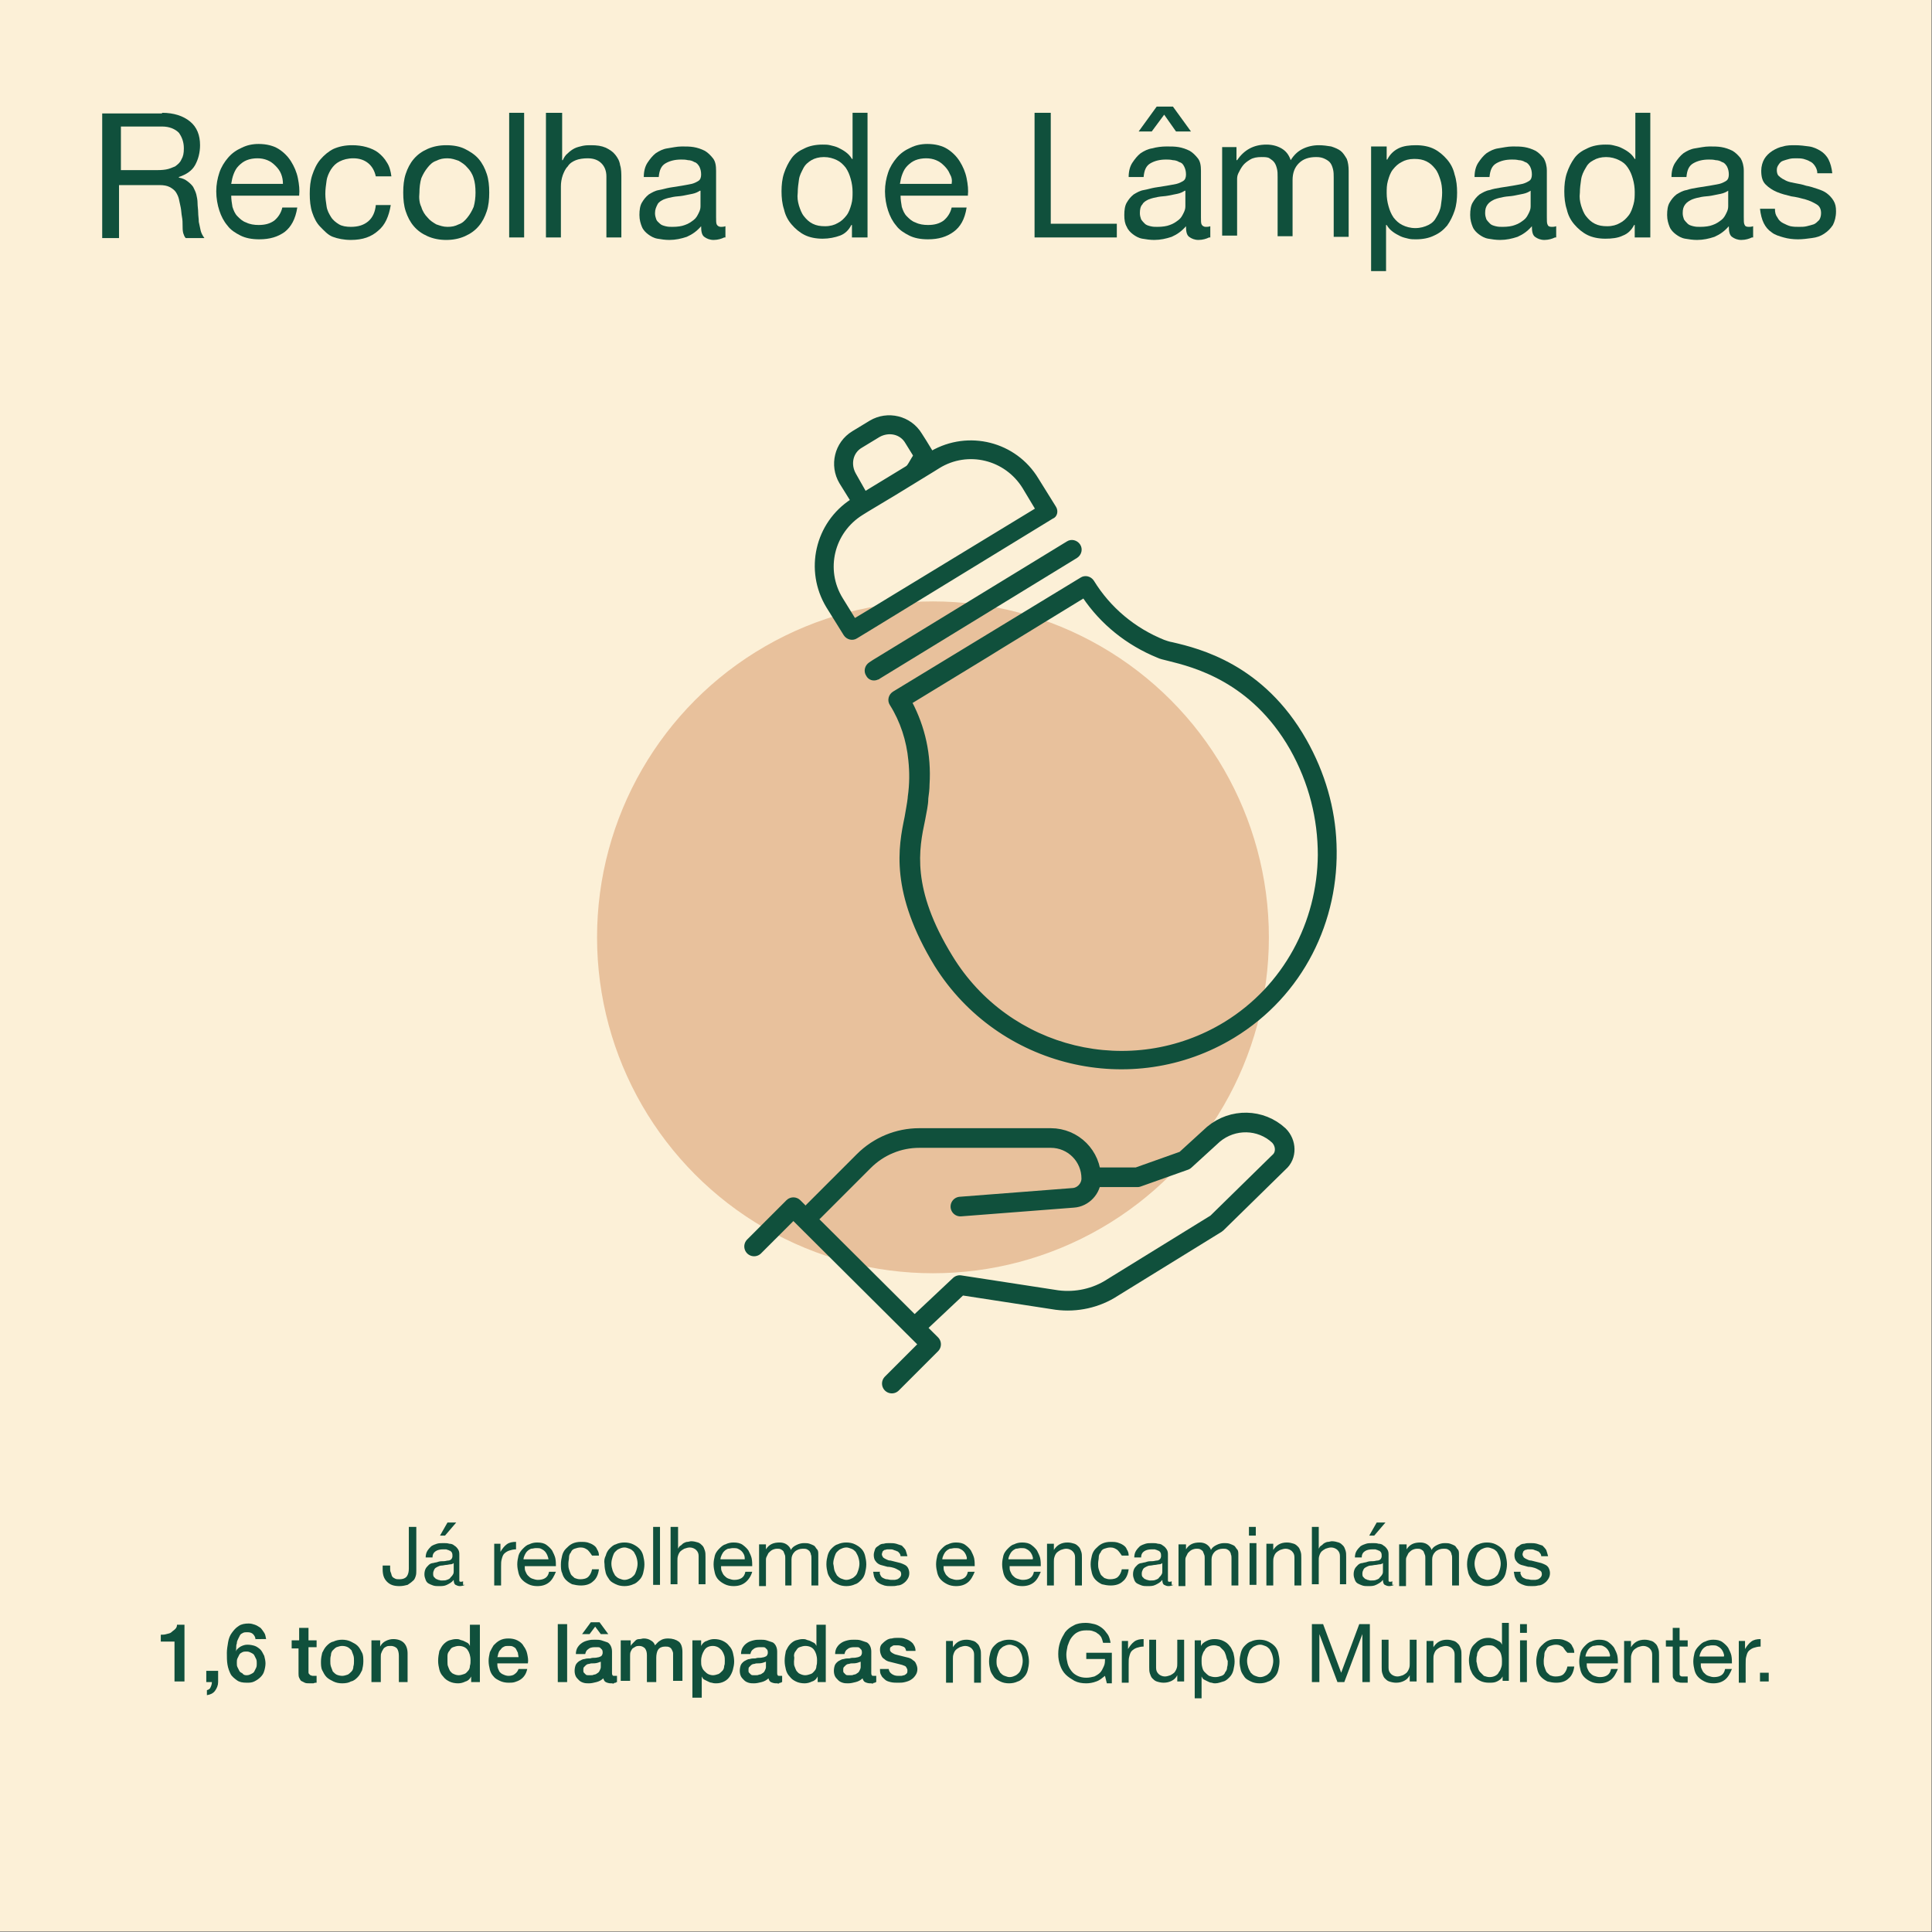 <?xml version="1.0" encoding="utf-8"?>
<!-- Generator: Adobe Illustrator 26.2.1, SVG Export Plug-In . SVG Version: 6.00 Build 0)  -->
<svg version="1.1" id="Layer_1" xmlns="http://www.w3.org/2000/svg" xmlns:xlink="http://www.w3.org/1999/xlink" x="0px" y="0px"
	 viewBox="0 0 310 310" style="enable-background:new 0 0 310 310;" xml:space="preserve">
<rect x="0" y="0" width="310" height="310" fill="#808080" stroke="none"/>
<style type="text/css">
	.st0{display:none;}
	.st1{display:inline;fill:#10503C;}
	.st2{display:inline;}
	.st3{fill:#E8C19C;}
	.st4{display:inline;fill:#E8C19C;}
	.st5{fill:#10503C;}
	.st6{fill:none;stroke:#10503C;stroke-width:3.5;stroke-miterlimit:10;}
	.st7{fill:#FCF0D7;}
	.st8{fill:none;stroke:#10503C;stroke-width:3.15;stroke-linecap:round;stroke-linejoin:round;stroke-miterlimit:10;}
	.st9{fill:#10503C;stroke:#10503C;stroke-width:0.5;stroke-miterlimit:10;}
</style>
<g class="st0">
	<path class="st1" d="M166,233.9v1.6c1-0.5,2-1,3-1.6H166z"/>
	<g class="st2">
		<path class="st3" d="M129.9,90.4c-5,8-8,17.5-8.3,27.8c-0.7,20.8,10.5,32.1,15.3,36.9c0.9,0.9,1.5,1.5,2,2.1
			c5.2,6.9,8.1,15,8.5,23.6h25.8v-16.3c-4.6-3.4-24.6-19-24.6-37.3c0-11.8,6-22.9,12.1-31.2c-8.8-3.6-18.5-5.5-28.6-5.5
			C131.5,90.3,130.7,90.3,129.9,90.4z"/>
		<path class="st3" d="M177.4,164.3v16.3H201c0.4-7.4,2.8-14.4,7.3-20.9c-0.8-9.3-3.4-18.1-7.2-26.2
			C197.3,148.8,181.4,161.3,177.4,164.3z"/>
		<path class="st3" d="M162.3,229.7h1.5h11.9c8.7-6.1,16.1-13.9,21.7-22.9H146v6.6C146,222.3,153.3,229.7,162.3,229.7z"/>
		<path class="st3" d="M177.4,122.5l10.2-8.5c-6.5-6.8-14.2-12.4-22.8-16.4c-6,7.9-11.9,18.5-11.9,29.5c0,13.9,13.9,26.7,20.4,32
			v-11.4L160.5,137c-0.9-0.7-1-2.1-0.3-3s2.1-1,3-0.3l10,8.4v-14.5L160.5,117c-0.9-0.7-1-2.1-0.3-3s2.1-1,3-0.3l10,8.4v-13.2
			c0-1.2,0.9-2.1,2.1-2.1c1.2,0,2.1,0.9,2.1,2.1L177.4,122.5L177.4,122.5z"/>
		<path class="st3" d="M203.1,184.8h-57.7c-1.2,0-2.1-0.9-2.1-2.1c0-8.5-2.7-16.4-7.7-23.1c-0.3-0.3-0.9-1-1.6-1.7
			c-5.2-5.2-17.3-17.3-16.6-39.9c0.3-10,3-19.3,7.5-27.3c-1,0.1-1.9,0.2-2.9,0.3c0,0,0,0.1-0.1,0.1c-0.4,0.7-1.1,1-1.8,1
			c-0.4,0-0.7-0.1-1-0.3l-0.6-0.4c-35.7,6.5-62.7,37.7-62.7,75.2c0,42.2,34.2,76.5,76.5,76.5c10.5,0,20.5-2.1,29.6-5.9v-3.5
			c-11.1-0.3-20-9.4-20-20.5v-8.7c0-1.2,0.9-2.1,2.1-2.1h55.9c1.3-2.5,2.5-5,3.5-7.6h-59.8c-1.2,0-2.1-0.9-2.1-2.1
			c0-1.2,0.9-2.1,2.1-2.1h61c0.1,0,0.2,0,0.3,0c2.4-7.3,3.7-15.1,3.8-23.2c-2.3,4.8-3.5,9.9-3.5,15.2
			C205.2,183.9,204.3,184.8,203.1,184.8z"/>
		<path class="st3" d="M177.9,127.7c-0.1,0.3-0.2,0.5-0.4,0.7l0,0v14.1l10.5-8.8c0.9-0.7,2.2-0.6,3,0.3c0.7,0.9,0.6,2.2-0.3,3
			l-12.8,10.7c-0.1,0.3-0.2,0.5-0.4,0.7l0,0V159c6.4-5.3,20.1-18,20.4-31.6c-2.2-3.6-4.7-7.1-7.4-10.3L177.9,127.7z"/>
	</g>
	<path class="st1" d="M174.1,61.3c-21.1,0-39.5,11.7-49.3,29.3c-4.5,8.1-7.1,17.4-7.5,27.3c-0.7,22.6,11.4,34.8,16.6,39.9
		c0.7,0.7,1.3,1.3,1.6,1.7c5.1,6.7,7.7,14.7,7.7,23.1c0,1.2,0.9,2.1,2.1,2.1H203c1.2,0,2.1-0.9,2.1-2.1c0-5.3,1.2-10.3,3.5-15.2
		c1.3-2.8,3-5.5,5.1-8.1l0.1-0.1c0.8-1.2,2-2.4,3.3-3.9c5.4-5.9,13.6-14.8,13.6-37.4C230.8,86.8,205.4,61.3,174.1,61.3z
		 M175.3,106.8c-1.2,0-2.1,0.9-2.1,2.1v13.2l-10-8.4c-0.9-0.7-2.2-0.6-3,0.3c-0.7,0.9-0.6,2.2,0.3,3l12.7,10.6v14.5l-10-8.4
		c-0.9-0.7-2.2-0.6-3,0.3c-0.7,0.9-0.6,2.2,0.3,3l12.7,10.6V159c-6.5-5.2-20.4-18-20.4-32c0-11,6-21.6,11.9-29.5
		c4.2-5.6,8.5-9.8,10.6-11.7c5,4.6,22.5,21.9,22.5,41.2c0,0.1,0,0.2,0,0.4c-0.2,13.5-13.9,26.3-20.4,31.6v-10.5l0,0
		c0.2-0.2,0.3-0.5,0.4-0.7l12.8-10.7c0.9-0.7,1-2.1,0.3-3s-2.1-1-3-0.3l-10.5,8.8v-14.1l0,0c0.2-0.2,0.3-0.5,0.4-0.7l12.5-10.5
		l0.2-0.2c0.9-0.7,1-2.1,0.3-3s-2.1-1-3-0.3l-0.3,0.3l-10.2,8.5V109C177.4,107.8,176.5,106.8,175.3,106.8z M214.1,152.6
		c-1.4,1.5-2.6,2.8-3.6,4.3c-0.8,0.9-1.5,1.9-2.1,2.9c-4.5,6.5-6.9,13.5-7.3,20.9h-23.6v-16.3c4-3,19.9-15.5,23.7-30.7
		c0.5-2.1,0.9-4.3,0.9-6.6c0-24.5-24.3-44.8-25.3-45.6c-0.8-0.6-1.9-0.6-2.7,0c-0.5,0.4-6.9,6-13.2,14.4
		c-6.2,8.3-12.1,19.4-12.1,31.2c0,18.3,20,33.9,24.6,37.3v16.3h-25.8c-0.4-8.6-3.3-16.7-8.5-23.6c-0.4-0.6-1.1-1.2-2-2.1
		c-4.8-4.8-16-16-15.3-36.9c0.3-10.3,3.3-19.8,8.3-27.8c9.3-15,25.6-24.8,44.2-24.8c29,0,52.5,23.6,52.5,52.5
		C226.6,139,219.4,146.9,214.1,152.6z"/>
	<path class="st1" d="M143.6,190.7c-1.2,0-2.1,0.9-2.1,2.1c0,1.2,0.9,2.1,2.1,2.1h59.8h1.2c1.2,0,2.1-0.9,2.1-2.1
		c0-1.1-0.8-1.9-1.8-2.1c-0.1,0-0.2,0-0.3,0H143.6z"/>
	<path class="st1" d="M141.8,204.6v8.7c0,11.1,8.9,20.2,20,20.5v3.5v2.1c0,5.3,4.3,9.6,9.6,9.6h5.4c5.3,0,9.6-4.3,9.6-9.6v-5.6
		c11.1-0.3,20-9.4,20-20.5v-8.7c0-1.2-0.9-2.1-2.1-2.1h-4.4H144C142.8,202.5,141.8,203.5,141.8,204.6z M182.2,239.4
		c0,3-2.4,5.4-5.4,5.4h-5.4c-3,0-5.4-2.4-5.4-5.4v-4v-1.6h3h13.2L182.2,239.4L182.2,239.4z M146,206.7h51.4h4.7v6.6
		c0,9-7.3,16.3-16.3,16.3h-1.5h-8.5h-11.9h-1.5c-9,0-16.3-7.3-16.3-16.3L146,206.7L146,206.7z"/>
	<path class="st1" d="M174.1,58.5c1.2,0,2.1-0.9,2.1-2.1v-21c0-1.2-0.9-2.1-2.1-2.1c-1.2,0-2.1,0.9-2.1,2.1v21
		C172,57.6,173,58.5,174.1,58.5z"/>
	<path class="st1" d="M148.9,61.6c0.3,0.9,1.1,1.5,2,1.5c0.2,0,0.4,0,0.6-0.1c1.1-0.3,1.8-1.5,1.4-2.6l-5.7-20.2
		c-0.3-1.1-1.5-1.8-2.6-1.4c-1.1,0.3-1.8,1.5-1.4,2.6L148.9,61.6z"/>
	<path class="st1" d="M131.5,74.2c0.4,0.5,1,0.7,1.6,0.7c0.5,0,1-0.2,1.3-0.5c0.9-0.7,1-2.1,0.3-3l-13.5-16.1c-0.7-0.9-2.1-1-3-0.3
		s-1,2.1-0.3,3L131.5,74.2z"/>
	<path class="st1" d="M120.1,92.2c0.7,0,1.4-0.4,1.8-1c0,0,0-0.1,0.1-0.1c0.5-1,0.1-2.2-0.8-2.7L103,77.8c-1-0.6-2.3-0.2-2.9,0.8
		s-0.2,2.3,0.8,2.9l17.6,10.1l0.6,0.4C119.4,92.1,119.8,92.2,120.1,92.2z"/>
	<path class="st1" d="M196.6,63.1c0.2,0.1,0.4,0.1,0.6,0.1c0.9,0,1.8-0.6,2-1.5l5.7-20.2c0.3-1.1-0.3-2.3-1.4-2.6
		c-1.1-0.3-2.3,0.3-2.6,1.4l-5.7,20.2C194.8,61.6,195.5,62.7,196.6,63.1z"/>
	<path class="st1" d="M215,74.9c0.6,0,1.2-0.3,1.6-0.7l13.5-16.1c0.7-0.9,0.6-2.2-0.3-3c-0.9-0.7-2.2-0.6-3,0.3l-13.5,16.1
		c-0.7,0.9-0.6,2.2,0.3,3C214,74.8,214.5,74.9,215,74.9z"/>
	<path class="st1" d="M247.9,78.6c-0.6-1-1.9-1.3-2.9-0.8l-18.2,10.5c-1,0.6-1.3,1.9-0.8,2.9c0.4,0.7,1.1,1,1.8,1
		c0.4,0,0.7-0.1,1-0.3L247,81.4C248.1,80.8,248.5,79.6,247.9,78.6z"/>
</g>
<g class="st0">
	<path class="st4" d="M125.7,117v-6.8c-2.3,2.1-4.5,4.4-6.5,6.8h1H125.7z"/>
	<path class="st4" d="M219.2,208c0.4-0.5,1-0.8,1.7-0.8s1.3,0.3,1.7,0.8c0.8,1.1,5,6.7,8.6,12.9c14.1-13.9,22.8-33.1,22.8-54.5
		c0-42.2-34.2-76.5-76.5-76.5c-18,0-34.6,6.2-47.7,16.7V117h60.3c25.8,0,46.7,21,46.7,46.7v21c1.3,0.2,2.2,1.3,2.2,2.7v6.1
		c0,1.5-1.2,2.7-2.7,2.7h-36.6c-1.5,0-2.7-1.2-2.7-2.7v-6.1c0-1.4,1-2.5,2.4-2.7v-21c0-5-4.2-9.2-9.2-9.2H102
		c-0.6,3.9-0.9,7.9-0.9,11.9c0,42.2,34.2,76.5,76.5,76.5c9.7,0,18.9-1.8,27.5-5.1c-0.1-0.8-0.2-1.5-0.2-2.3
		C204.8,227.3,217.7,209.9,219.2,208z"/>
	<path class="st4" d="M220.9,212.8c-4.4,6.1-11.9,17.6-11.9,22.6c0,0.2,0,0.4,0,0.6c6.9-3.1,13.3-7.3,19-12.3
		C225.7,219.8,222.9,215.7,220.9,212.8z"/>
	<path class="st4" d="M203.6,163.7v20.9h2.5c1.2,0,2.1,0.9,2.1,2.1c0,1.2-0.9,2.1-2.1,2.1h-4.8v3.2H235v-3.2h-0.1h-11h-1.3
		c-1.2,0-2.1-0.9-2.1-2.1c0-1.2,0.9-2.1,2.1-2.1h1.3h8.9v-20.9c0-23.5-19.1-42.5-42.5-42.5h-62.4h-7.6h-3.5c-0.3,0-0.5-0.1-0.8-0.1
		c-6.3,8.6-10.9,18.5-13.2,29.3h87.4C197.5,150.3,203.6,156.4,203.6,163.7z"/>
	<path class="st1" d="M199.4,163.7v21c-1.3,0.2-2.4,1.3-2.4,2.7v6.1c0,1.5,1.2,2.7,2.7,2.7h36.6c1.5,0,2.7-1.2,2.7-2.7v-6.1
		c0-1.3-1-2.4-2.2-2.7v-21c0-25.8-21-46.7-46.7-46.7h-60.3v-10.4v-4.9c0-9,7.4-16.4,16.4-16.4h51.2c10.8,0,19.9-8.5,20.5-19.3
		c0-0.6-0.2-1.1-0.6-1.6c-0.4-0.4-0.9-0.7-1.5-0.7H85.6c-1.2,0-2.1,0.9-2.1,2.1v51H52.1c-1.2,0-2.1,0.9-2.1,2.1s0.9,2.1,2.1,2.1
		h43.5c1.2,0,2.1-0.9,2.1-2.1s-0.9-2.1-2.1-2.1h-7.9V68h125.8c-1.5,7.5-8.2,13.1-16.1,13.1h-51.2c-11.4,0-20.6,9.2-20.6,20.6v8.5
		v6.8h-5.5h-1h-2.4c-1.2,0-2.1,0.9-2.1,2.1c0,0.9,0.6,1.6,1.3,1.9c0.2,0.1,0.5,0.1,0.8,0.1h3.5h7.6h62.4c23.5,0,42.5,19.1,42.5,42.5
		v20.9h-8.9h-1.3c-1.2,0-2.1,0.9-2.1,2.1c0,1.2,0.9,2.1,2.1,2.1h1.3h11h0.1v3.2h-33.7v-3.2h4.8c1.2,0,2.1-0.9,2.1-2.1
		c0-1.2-0.9-2.1-2.1-2.1h-2.5v-20.9c0-7.3-6.2-13.4-13.4-13.4h-87.4H52.1c-1.2,0-2.1,0.9-2.1,2.1c0,1.2,0.9,2.1,2.1,2.1H102h88.2
		C195.2,154.5,199.4,158.7,199.4,163.7z"/>
	<path class="st1" d="M222.5,208c-0.4-0.5-1-0.8-1.7-0.8s-1.3,0.3-1.7,0.8c-1.5,1.9-14.4,19.3-14.4,27.5c0,0.8,0.1,1.6,0.2,2.3
		c1.1,7.8,7.8,13.7,15.9,13.7c8.9,0,16.1-7.2,16.1-16.1c0-3.7-2.7-9.4-5.8-14.6C227.5,214.7,223.3,209.1,222.5,208z M220.9,247.3
		c-6.3,0-11.5-5-11.8-11.2c0-0.2,0-0.4,0-0.6c0-5,7.5-16.5,11.9-22.6c2.1,2.9,4.8,7,7.1,11c2.6,4.5,4.7,9,4.7,11.7
		C232.7,242,227.4,247.3,220.9,247.3z"/>
</g>
<g class="st0">
	<circle class="st4" cx="117.6" cy="165.5" r="76.7"/>
	<g class="st2">
		<path class="st5" d="M134,168.5c8.1,10,20.7,15.9,33.7,15.9c12.5,0,24.4-5.5,32.5-15.2c5.3-6.3,8.4-13.6,9.4-21.5
			c0.5-4.2,0.4-8.5-0.3-12.9c-5-28.4-40.5-70.3-42.1-72.1c-0.4-0.5-1-0.7-1.6-0.7s-1.2,0.3-1.6,0.8c-0.6,0.8-7.7,10.6-15.6,23.8
			c-9,14.8-19,33.9-22.3,49.1C123.6,147.6,126.4,159.2,134,168.5z M130,136.6c3.2-15,13.6-34.4,22.6-49.1
			c5.6-9.2,10.7-16.6,13.1-20.1c6.3,7.7,29,36.3,37.1,59.3c1.1,3.1,1.9,6,2.4,8.8c2,11.3-0.9,22.4-8.2,31.1
			c-7.3,8.7-18,13.8-29.4,13.8c-11.8,0-23.2-5.4-30.5-14.4C130.3,157.6,127.8,147.2,130,136.6z"/>
		<path class="st5" d="M147,160.7c-0.8,0.8-0.9,2-0.1,2.9c2.3,2.5,5.2,4.7,8.7,6.4c0.3,0.2,0.6,0.2,0.9,0.2c0.7,0,1.4-0.4,1.8-1.1
			c0.5-1,0.1-2.2-0.9-2.7c-3-1.5-5.5-3.4-7.5-5.5C149.1,160,147.9,159.9,147,160.7z"/>
		<path class="st5" d="M142.6,153.4c0.2,0,0.3,0,0.5-0.1c1.1-0.3,1.8-1.4,1.5-2.4c-3.3-13.5,4.7-28.4,5-28.9
			c0.6-0.9,0.4-2.1-0.5-2.8c-0.9-0.7-2.2-0.5-2.8,0.4c-0.1,0.1-9.4,16.7-5.6,32.2C140.9,152.7,141.7,153.4,142.6,153.4z"/>
		<path class="st5" d="M76,144.4c0-0.7,0.2-9.3,4.3-9.4c4.1-0.1,5,6.9,5,6.9l2.4,26.5c0.1,1.1,1.1,1.9,2.2,1.8
			c1.1-0.1,1.9-1.1,1.8-2.2l-2.4-26.6c-0.5-4-2.9-10.8-9.1-10.6c-6.6,0.3-8.2,8.7-8.2,13.6v0.1l3.4,48.3c0,0.4,0.4,4.7,2.1,10.4
			c1.8,6.3,5.3,14.3,11.6,20.5c14,13.9,22.1,26.5,22.2,34.6c0,1.1,0.9,2,2,2l0,0c1.1,0,2-0.9,2-2.1c-0.2-11.9-12.8-26.9-23.4-37.4
			c-2.5-2.5-4.5-5.3-6.2-8.2c-5.4-9.7-6.3-19.9-6.3-20.1L76,144.4z"/>
		<path class="st5" d="M146.8,220.8c-1.2-6.1-4.8-11.7-10.7-16.7c-2.6-2.2-5.5-3.8-8.4-5.5c-1.2-0.7-2.4-1.4-3.6-2.1
			c-2.5-1.5-4.7-3.9-6.8-6.2c-0.9-0.9-1.8-1.9-2.7-2.8c-3-3-6.4-6.3-10.8-10.4l-0.6-0.6c-2.9-2.8-7.2-6.9-12.6-3.7
			c-4.7,2.8-2.1,10-0.8,13.4l0.1,0.3c2.5,7,6.9,12.9,10.9,17.9c0.7,0.9,1.4,1.8,2.1,2.6c1.4,1.8,2.8,3.6,4.2,5.4
			c0.3,0.4,0.6,0.8,0.9,1.2c1.5,1.9,3.3,4.2,3.4,6.2c0.1,1.1,1,2,2.1,1.9s2-1,1.9-2.1c-0.2-3.3-2.5-6.2-4.3-8.5
			c-0.3-0.4-0.6-0.7-0.8-1.1c-1.4-1.9-2.9-3.7-4.3-5.5c-0.7-0.9-1.4-1.7-2.1-2.6c-3.7-4.8-7.9-10.4-10.2-16.8l-0.1-0.3
			c-1.8-4.9-2.1-7.8-0.9-8.6c2.6-1.5,4.6,0.2,7.8,3.2l0.6,0.6c4.4,4.1,7.8,7.4,10.8,10.4c0.8,0.8,1.7,1.7,2.6,2.7
			c2.3,2.5,4.7,5.1,7.7,6.9c1.2,0.8,2.5,1.5,3.7,2.2c2.8,1.6,5.4,3.1,7.8,5.1c5.2,4.3,8.3,9.1,9.3,14.3c0.7,3.7,0.3,7.5-0.2,11.4
			c0,0.2,0,0.4-0.1,0.6l-0.1,1c-1.2,10.4-0.4,22.1-0.4,22.6c0.1,1.1,1,1.9,2,1.9c0,0,0.1,0,0.2,0c1.1-0.1,1.9-1.1,1.9-2.2
			c0-0.1-0.8-11.8,0.3-21.8l0.1-1c0.1-0.5,0.1-1,0.2-1.5C147.2,228.7,147.5,224.8,146.8,220.8z"/>
		<path class="st5" d="M255.4,132c-6.2-0.5-8.9,6.2-9.5,10.3l-3.3,26.4c-0.1,1.1,0.6,2.1,1.8,2.3c1.1,0.1,2.1-0.6,2.3-1.8l3.3-26.4
			c0-0.1,1.2-7.1,5.2-6.8c4,0.3,3.9,8.9,3.9,9.6l-5.1,48.1c0,0.2-2.1,17.4-13.5,27.9c-11,10.1-24.2,24.6-24.7,36.5
			c-0.1,1.1,0.8,2.1,1.9,2.1h0.1c1.1,0,2-0.8,2-1.9c0.4-8.1,8.9-20.4,23.4-33.7c12.4-11.5,14.6-29.6,14.7-30.4L263,146v-0.1
			C263.3,141,261.9,132.5,255.4,132z"/>
		<path class="st5" d="M221.7,190.5c3.1-2.8,6.6-6,11.1-10l0.6-0.6c3.2-2.9,5.4-4.5,7.9-2.9c1.2,0.8,0.8,3.6-1.2,8.5l-0.1,0.3
			c-2.6,6.3-6.9,11.8-10.8,16.4c-0.7,0.9-1.4,1.7-2.2,2.5c-1.5,1.7-3,3.5-4.4,5.3c-0.3,0.3-0.6,0.7-0.9,1.1
			c-1.9,2.3-4.3,5.1-4.6,8.4c-0.1,1.1,0.7,2.1,1.8,2.2c1.1,0.1,2.1-0.7,2.2-1.8c0.2-2,2.1-4.3,3.7-6.1c0.3-0.4,0.6-0.8,0.9-1.1
			c1.4-1.8,2.9-3.5,4.4-5.2c0.7-0.9,1.5-1.7,2.2-2.6c4.1-4.9,8.7-10.6,11.5-17.5l0.1-0.3c1.4-3.4,4.3-10.5-0.4-13.4
			c-5.3-3.4-9.8,0.6-12.8,3.3l-0.6,0.5c-4.5,4-8.1,7.2-11.2,10c-0.9,0.9-1.9,1.8-2.8,2.7c-2.2,2.2-4.5,4.5-7.1,6
			c-1.2,0.7-2.5,1.4-3.7,2c-2.9,1.5-5.9,3.1-8.6,5.2c-0.8,0.6-1.6,1.2-2.3,1.9c-2.2,1.9-4,4-5.5,6.2c-1.7,2.6-2.9,5.3-3.6,8.2
			c-1,4.5-0.6,8.9-0.3,13.2l0.1,1c0.8,10-0.4,21.7-0.4,21.8c-0.1,1.1,0.7,2.1,1.8,2.2c0.1,0,0.1,0,0.2,0c1,0,1.9-0.8,2-1.8
			c0.1-0.5,1.3-12.2,0.4-22.6l-0.1-1c-0.4-4.2-0.7-8.1,0.2-12c1.2-5.1,4.5-9.8,9.8-13.9c2.4-1.9,5.1-3.3,8-4.8
			c1.3-0.7,2.5-1.3,3.8-2.1c3-1.7,5.5-4.2,7.9-6.6C220,192.1,220.8,191.3,221.7,190.5z"/>
	</g>
</g>
<g class="st0">
	<path class="st4" d="M185.5,191.2c0.9,0.1,1.6,0.7,1.8,1.6l2.4,9.2c3.9-7.1,6.7-14.8,8.1-23l-11.1-17.3c-0.6-0.9-0.4-2.2,0.6-2.8
		l10.5-7.5c-0.6-3-1.3-6-2.2-8.9c-0.3,0.2-0.6,0.3-1,0.3h-49.2c-0.9,0-1.7-0.5-2-1.4c-0.3-0.8-0.1-1.8,0.6-2.3l11.4-9.7l-11-22.2
		L116.2,153c-0.4,0.6-1.1,1-1.8,1c-0.3,0-0.7-0.1-1-0.3l-45-24.8c-0.5-0.3-0.9-0.8-1-1.3c-0.1-0.6,0-1.2,0.3-1.7l12-18
		c1.9-2.9,3.9-5.9,5.7-8.8c0.2-0.3,0.4-0.7,0.7-1C62.2,111,46,136.3,46,165.4c0,4.9,0.5,9.7,1.4,14.4c1.4-2.2,3-4.8,4.7-7.3
		c3.6-5.4,5.8-8.4,7.2-10.1c-3.8-2.2-8.7-4.9-10.5-5.3c-0.9-0.2-1.6-0.9-1.7-1.8c-0.1-0.7,0.2-1.3,0.7-1.7l0,0
		c0.1-0.1,0.2-0.1,0.2-0.2c0,0,0.1,0,0.1-0.1c0.1,0,0.1-0.1,0.2-0.1c0.1,0,0.1,0,0.2-0.1c0.1,0,0.1,0,0.2-0.1c0.1,0,0.1,0,0.2,0
		c0,0,0,0,0.1,0c0.9-0.1,34.8-0.5,45.2-0.7c0.7,0,1.4,0.4,1.8,1l26.3,41.6c0.5,0.7,0.4,1.7-0.1,2.4s-1.4,1-2.3,0.7l-14.3-4.5
		l-12.9,21.1l53.8-0.6l0,0c1.1,0,2,0.9,2.1,2l1.2,20.9c5.8-2.2,11.2-5.1,16.3-8.6l17.2-35.8C183.8,191.5,184.6,191.1,185.5,191.2z"
		/>
	<path class="st4" d="M186.7,207l-2-7.7l-11,22.9C178.6,217.7,183,212.6,186.7,207z"/>
	<path class="st4" d="M83.3,110.1l-10.8,16.1l41.2,22.8l28.6-46.4L136,89.9c-4.4-0.8-8.8-1.2-13.4-1.2c-10.3,0-20.2,2.1-29.2,5.8
		c-1.5,2.3-2.9,4.5-4.4,6.7C87.2,104.2,85.3,107.2,83.3,110.1z"/>
	<path class="st4" d="M198.5,156l-7.1,5.1l7.4,11.5c0.2-2.4,0.3-4.8,0.3-7.3C199.1,162.1,198.9,159,198.5,156z"/>
	<path class="st4" d="M90.2,218.7l-7.3,11.9c11.6,7.1,25.2,11.1,39.7,11.1c8.1,0,15.9-1.3,23.2-3.6c-0.5-8.5-1-16.5-1.2-20.1
		L90.2,218.7z"/>
	<path class="st4" d="M141.3,91l5.3,10.8c0,0,0,0,0,0.1l13.3,27c0.4,0.9,0.2,1.9-0.5,2.5l-8.3,7.1h42.3c0.2-0.3,0.3-0.6,0.5-0.8
		C185.1,114.7,165.5,97.1,141.3,91z"/>
	<path class="st4" d="M79.4,228.3l7.8-12.8c0,0,0,0,0-0.1l15.7-25.7c0.5-0.8,1.5-1.2,2.4-0.9l10.4,3.3l-22.6-35.8
		c-11.2,0.1-25.7,0.3-34.9,0.5c2.8,1.6,5.3,3.1,5.7,3.3l0,0l0,0l0,0c1,0.6,1.3,1.9,0.6,2.9c-0.3,0.5-0.8,0.8-1.3,0.9
		c-2.3,2.1-11,15.6-14.6,21.4C53.6,203.1,64.6,218.2,79.4,228.3z"/>
	<path class="st1" d="M79.8,107.8l-12,18c-0.3,0.5-0.4,1.1-0.3,1.7c0.1,0.6,0.5,1.1,1,1.3l45,24.8c0.3,0.2,0.7,0.3,1,0.3
		c0.7,0,1.4-0.4,1.8-1l28.2-45.8l11,22.2l-11.4,9.7c-0.7,0.6-0.9,1.5-0.6,2.3c0.3,0.8,1.1,1.4,2,1.4h49.2c0.4,0,0.7-0.1,1-0.3
		s0.6-0.4,0.8-0.7c5.4-8.8,23.2-37.7,23.6-38.6c0,0,0,0,0-0.1s0.1-0.1,0.1-0.2s0-0.1,0.1-0.2c0-0.1,0-0.1,0-0.2s0-0.2,0-0.2v-0.1
		c0-0.1,0-0.2,0-0.3l0,0c-0.1-0.6-0.5-1.2-1.1-1.5c-0.9-0.4-1.9-0.2-2.5,0.5c-1.3,1.3-6.2,4-10.1,6c-0.7-2.1-2.1-5.6-4.7-11.5
		c-2.8-6.2-5.9-12.5-6.4-13.7c-2.6-5.2-7.5-8.1-15-9c-5.9-0.7-11.9-0.7-17.6-0.7c-1,0-1.9,0-2.9,0c-10.7,0-21.3,0.1-31.1,0.2
		c-4.1,0.1-8.3,0.1-12.4,0.2c-12.8-0.3-18.3,7.6-24,16.1c-2.1,3.1-4.2,6.3-6.2,9.4c-0.2,0.3-0.4,0.7-0.7,1
		C83.7,101.9,81.7,104.9,79.8,107.8z M159.8,76.2c1,0,2,0,2.9,0c5.6,0,11.5,0,17.1,0.6c6.1,0.7,9.7,2.8,11.7,6.7
		c2.1,4.2,10.6,22.2,11.3,25.7c-0.2,0.5-0.1,1.1,0.1,1.6c0.4,0.7,1.1,1.2,1.9,1.2c0.3,0,0.6-0.1,0.9-0.2c0.1,0,2.8-1.4,5.9-3.1
		c-4.6,7.6-11.9,19.5-17.7,28.9c-0.2,0.3-0.3,0.6-0.5,0.8h-42.3l8.3-7.1c0.7-0.6,0.9-1.7,0.5-2.5l-13.3-27c0,0,0,0,0-0.1L141.3,91
		l-2.4-4.8c-0.3-0.7-2.8-6-8.9-9.9C139.5,76.3,149.6,76.2,159.8,76.2z M95.8,90.9c6.1-9,10.4-14.6,20.5-14.3
		c13.9,0.4,18.6,10.9,18.8,11.4c0,0,0,0.1,0.1,0.1l0.9,1.8l6.3,12.7L113.8,149l-41.2-22.8l10.8-16.1c2-2.9,3.9-5.9,5.8-8.9
		c1.4-2.2,2.9-4.5,4.4-6.7C94.2,93.3,95,92.1,95.8,90.9z"/>
	<path class="st1" d="M255.2,168c-2.1-3.6-4.3-7.2-6.5-10.7c-1.8-2.9-3.7-6-5.4-9l-11-18.7c-0.3-0.5-0.8-0.9-1.4-1
		c-0.6-0.1-1.2,0-1.7,0.3l-31.4,22.3l-10.5,7.5c-0.9,0.6-1.2,1.9-0.6,2.8l11.1,17.3l18,28l-24.7,0.3l-1.4-5.3l-2.4-9.2
		c-0.2-0.8-1-1.5-1.8-1.6c-0.9-0.1-1.7,0.4-2.1,1.2L166.2,228l-4.1,8.6c-0.3,0.7-0.3,1.4,0.1,2c5.6,8.6,23.6,36.8,24.5,37.9l0,0l0,0
		l0,0c0.1,0.1,0.2,0.2,0.3,0.3c0,0,0.1,0,0.1,0.1c0.1,0.1,0.2,0.2,0.3,0.2c0,0,0.1,0,0.1,0.1c0.1,0,0.1,0.1,0.2,0.1
		c0.1,0,0.1,0,0.2,0.1c0,0,0,0,0.1,0s0.2,0,0.3,0c0.4,0,0.9-0.1,1.3-0.4c0.8-0.6,1-1.6,0.6-2.4c-0.6-1.8-0.9-7.3-1-11.7
		c2.2,0.3,5.9,0.6,12.4,0.7c6.8,0.2,13.8,0.1,15.1,0.1c5.8-0.1,10.6-3.3,14.6-9.6c3.2-5,5.7-10.4,8.2-15.6c0.4-0.9,0.8-1.8,1.3-2.6
		c4.7-9.6,9.1-19.2,13.3-28.1c1.7-3.8,3.5-7.5,5.2-11.3C265.2,185.2,260.3,176.9,255.2,168z M237,234.2c-0.4,0.9-0.8,1.8-1.3,2.6
		c-2.4,5.1-5,10.4-8,15.1c-3.3,5.2-6.7,7.5-11.1,7.6c-4.7,0.1-24.7-0.1-28.1-1c-0.4-0.4-0.9-0.6-1.5-0.6l0,0c-1.2,0-2.1,0.9-2.1,2.1
		l0,0l0,0c0,0.3,0,3.3,0.2,6.7c-5-7.7-12.8-19.9-18.9-29.3l7.4-15.3l11-22.9l2,7.7l0.8,2.9c0.2,0.9,1.1,1.6,2.1,1.6l30.1-0.3
		c0,0,0,0,0.1,0l17.3-0.2c0.8,0,6.7,0.1,12.7-3.7C245.8,215.8,241.5,224.9,237,234.2z M255.5,194.8c-6.4,12.3-17.9,12-18.4,12H237
		l-16.3,0.2l-22-34.4l-7.4-11.5l7.1-5.1l31.3-22.2l9.9,16.7c1.8,3,3.7,6.1,5.5,9c2.1,3.5,4.3,7.1,6.4,10.6
		C257.1,179.6,260.2,185.8,255.5,194.8z"/>
	<path class="st1" d="M146.6,213.8L146.6,213.8l-53.8,0.6l12.9-21.1l14.3,4.5c0.8,0.3,1.8,0,2.3-0.7s0.6-1.7,0.1-2.4l-26.3-41.6
		c-0.4-0.6-1-1-1.8-1c-10.4,0.1-44.3,0.6-45.2,0.7c0,0,0,0-0.1,0s-0.1,0-0.2,0c-0.1,0-0.1,0-0.2,0.1c-0.1,0-0.1,0-0.2,0.1
		c-0.1,0-0.1,0.1-0.2,0.1c0,0-0.1,0-0.1,0.1c-0.1,0.1-0.2,0.1-0.2,0.2l0,0c-0.5,0.4-0.7,1.1-0.7,1.7c0.1,1,0.8,1.7,1.7,1.8
		c1.8,0.4,6.7,3.1,10.5,5.3c-1.4,1.7-3.6,4.7-7.2,10.1c-1.7,2.5-3.3,5.1-4.7,7.3c-1.7,2.7-3,4.8-3.4,5.5c-3,5-2.8,10.7,0.4,17.4
		c2.6,5.3,5.8,10.4,8.8,15.2c0.5,0.8,1,1.6,1.6,2.5c5.7,9.1,11.4,17.9,16.8,26.1c2.3,3.5,4.5,6.9,6.8,10.4
		c6.6,11,16.2,11.4,26.4,11.7c4.2,0.1,8.4,0.2,12.5,0.2c3.4,0,7,0.1,10.5,0.1l21.7,0.5c0,0,0,0,0.1,0c0.6,0,1.1-0.2,1.5-0.7
		c0.6-0.7,0.6-0.7,0.4-3.8l-1.7-28.2l-1.2-20.9C148.6,214.7,147.7,213.8,146.6,213.8z M78.1,230.3c-0.4,0.7-3.6,5.6-3.6,12.8
		c-5.1-7.9-10.6-16.4-16.1-25.1c-0.5-0.8-1-1.7-1.6-2.5c-3-4.8-6.1-9.7-8.6-14.8c-2.6-5.5-2.8-9.7-0.6-13.5c0.3-0.5,0.7-1.1,1.1-1.8
		c3.6-5.9,12.3-19.3,14.6-21.4c0.5-0.1,1-0.4,1.3-0.9c0.6-1,0.3-2.3-0.6-2.9l0,0l0,0l0,0c-0.4-0.3-2.9-1.8-5.7-3.3
		c9.2-0.1,23.6-0.3,34.9-0.5l22.6,35.8l-10.4-3.3c-0.9-0.3-1.9,0.1-2.4,0.9l-15.7,25.7c0,0,0,0,0,0.1l-7.8,12.8L78.1,230.3z
		 M147.4,265.1l-19.4-0.5c-3.5-0.1-7.1-0.1-10.6-0.1c-4.1,0-8.3-0.1-12.4-0.2c-10.9-0.3-17.9-1-23-9.7c-7-11.9-0.7-21.5-0.4-21.9
		c0,0,0-0.1,0.1-0.1l1.2-1.9l7.3-11.9l54.4-0.6c0.2,3.6,0.7,11.6,1.2,20.1C146.4,248.8,147.1,260.3,147.4,265.1z"/>
</g>
<g class="st0">
	<circle class="st4" cx="112.2" cy="167.5" r="76.7"/>
	<g class="st2">
		<path class="st6" d="M171.1,102h54.1c23.9,0,43.2,19.4,43.2,43.2s-19.4,43.2-43.2,43.2H120.6"/>
		<path class="st6" d="M153.1,120c10,0,18-8.1,18-18s-8.1-18-18-18h-25.2v36H153.1z"/>
		<line class="st6" x1="127.8" y1="112.8" x2="109.8" y2="112.8"/>
		<line class="st6" x1="124.2" y1="91.2" x2="109.8" y2="91.2"/>
		<circle class="st6" cx="104.4" cy="237.1" r="19.8"/>
		<circle class="st6" cx="201.7" cy="237.1" r="19.8"/>
		<line class="st6" x1="181.9" y1="238.9" x2="142.3" y2="238.9"/>
		<path class="st6" d="M81,238.9H63c-6,0-10.8-4.8-10.8-10.8V208c0-11.3,8.2-20.9,19.3-22.8l24-4l14.9-17
			c6.6-7.5,16.1-11.8,26.1-11.8h49.2c0,0-25.2,0,14.4,0c33.8,0,45.1,45,48.8,70.1c1.3,8.7-5.5,16.4-14.3,16.4h-12.9"/>
		<line class="st6" x1="171.1" y1="188.5" x2="171.1" y2="166.9"/>
	</g>
</g>
<g>
	<rect x="0" y="0" class="st7" width="309.9" height="309.9"/>
	<g>
		<path class="st5" d="M26,18.1c1.9,0,3.4,0.5,4.5,1.4c1.1,0.9,1.6,2.2,1.6,3.8c0,1.2-0.3,2.3-0.8,3.2s-1.4,1.5-2.6,1.9v0.1
			c0.6,0.1,1,0.3,1.4,0.6s0.7,0.6,0.9,0.9c0.2,0.4,0.4,0.8,0.5,1.2c0.1,0.4,0.2,0.9,0.2,1.4c0,0.5,0.1,1,0.1,1.5s0.1,1,0.1,1.5
			c0.1,0.5,0.2,0.9,0.3,1.4c0.1,0.4,0.3,0.8,0.6,1.2h-3c-0.2-0.2-0.3-0.5-0.4-0.8c-0.1-0.4-0.1-0.8-0.1-1.2c0-0.4,0-0.9-0.1-1.4
			s-0.1-1-0.2-1.5c-0.1-0.5-0.2-0.9-0.3-1.4c-0.1-0.4-0.3-0.8-0.5-1.1c-0.2-0.3-0.6-0.6-1-0.8c-0.4-0.2-0.9-0.3-1.6-0.3h-6.5v8.5
			h-2.7v-20H26z M26.6,27.2c0.6-0.1,1-0.3,1.5-0.5c0.4-0.3,0.8-0.6,1-1.1c0.3-0.5,0.4-1,0.4-1.8c0-1-0.3-1.8-0.8-2.5
			c-0.6-0.6-1.5-1-2.7-1h-6.6v7h5.5C25.4,27.3,26,27.3,26.6,27.2z"/>
		<path class="st5" d="M45.7,37.2c-1.1,0.8-2.4,1.2-4.1,1.2c-1.2,0-2.2-0.2-3-0.6c-0.8-0.4-1.6-0.9-2.1-1.6c-0.6-0.7-1-1.5-1.3-2.4
			c-0.3-0.9-0.5-2-0.5-3.1c0-1.1,0.2-2.1,0.5-3c0.3-0.9,0.8-1.7,1.4-2.4s1.3-1.2,2.2-1.6c0.8-0.4,1.7-0.6,2.7-0.6
			c1.3,0,2.4,0.3,3.2,0.8c0.8,0.5,1.5,1.2,2,2c0.5,0.8,0.9,1.7,1.1,2.7c0.2,1,0.3,1.9,0.2,2.8H37.1c0,0.6,0.1,1.2,0.2,1.8
			c0.2,0.6,0.4,1.1,0.8,1.5c0.4,0.4,0.8,0.8,1.4,1c0.6,0.3,1.3,0.4,2,0.4c1,0,1.8-0.2,2.5-0.7c0.6-0.5,1.1-1.2,1.3-2.1h2.4
			C47.4,35.2,46.7,36.4,45.7,37.2z M45.1,27.9c-0.2-0.5-0.5-0.9-0.9-1.3c-0.4-0.4-0.8-0.7-1.3-0.9c-0.5-0.2-1-0.3-1.6-0.3
			c-0.6,0-1.2,0.1-1.7,0.3c-0.5,0.2-0.9,0.5-1.3,0.9c-0.4,0.4-0.6,0.8-0.8,1.3c-0.2,0.5-0.3,1-0.4,1.6h8.3
			C45.4,28.9,45.3,28.4,45.1,27.9z"/>
		<path class="st5" d="M59.1,26.2c-0.6-0.5-1.4-0.8-2.4-0.8c-0.9,0-1.6,0.2-2.2,0.5c-0.6,0.3-1,0.7-1.4,1.3
			c-0.3,0.5-0.6,1.1-0.7,1.8c-0.1,0.7-0.2,1.4-0.2,2.1c0,0.7,0.1,1.3,0.2,2s0.4,1.2,0.7,1.7s0.8,0.9,1.3,1.2
			c0.5,0.3,1.2,0.4,1.9,0.4c1.2,0,2.1-0.3,2.8-0.9c0.7-0.6,1.1-1.5,1.2-2.6h2.4c-0.3,1.8-0.9,3.2-2,4.1c-1.1,1-2.5,1.5-4.4,1.5
			c-1.1,0-2.1-0.2-2.9-0.5S52,37,51.4,36.4s-1-1.4-1.3-2.3c-0.3-0.9-0.4-1.9-0.4-3c0-1.1,0.1-2.1,0.4-3c0.3-0.9,0.7-1.8,1.3-2.5
			c0.6-0.7,1.3-1.3,2.1-1.7c0.9-0.4,1.9-0.6,3-0.6c0.8,0,1.6,0.1,2.3,0.3c0.7,0.2,1.4,0.5,1.9,0.9s1,0.9,1.4,1.6
			c0.4,0.6,0.6,1.4,0.7,2.2h-2.5C60.1,27.4,59.7,26.7,59.1,26.2z"/>
		<path class="st5" d="M65.1,27.9c0.3-0.9,0.7-1.7,1.3-2.4s1.3-1.2,2.2-1.6c0.9-0.4,1.9-0.6,3-0.6c1.2,0,2.2,0.2,3,0.6
			s1.6,0.9,2.2,1.6c0.6,0.7,1,1.5,1.3,2.4s0.4,1.9,0.4,3s-0.1,2.1-0.4,3c-0.3,0.9-0.7,1.7-1.3,2.4c-0.6,0.7-1.3,1.2-2.2,1.6
			s-1.9,0.6-3,0.6c-1.1,0-2.1-0.2-3-0.6c-0.9-0.4-1.6-0.9-2.2-1.6s-1-1.5-1.3-2.4c-0.3-0.9-0.4-1.9-0.4-3S64.8,28.8,65.1,27.9z
			 M67.6,33.2c0.2,0.7,0.6,1.3,1,1.7c0.4,0.5,0.9,0.8,1.4,1.1c0.6,0.2,1.1,0.4,1.8,0.4s1.2-0.1,1.8-0.4c0.6-0.2,1-0.6,1.4-1.1
			c0.4-0.5,0.7-1,1-1.7c0.2-0.7,0.3-1.5,0.3-2.3c0-0.9-0.1-1.7-0.3-2.3c-0.2-0.7-0.6-1.3-1-1.7c-0.4-0.5-0.9-0.8-1.4-1.1
			c-0.6-0.2-1.1-0.4-1.8-0.4s-1.2,0.1-1.8,0.4c-0.6,0.2-1,0.6-1.4,1.1c-0.4,0.5-0.7,1-1,1.7c-0.2,0.7-0.3,1.5-0.3,2.3
			C67.2,31.8,67.3,32.6,67.6,33.2z"/>
		<path class="st5" d="M84.1,18.1v20h-2.4v-20H84.1z"/>
		<path class="st5" d="M90.2,18.1v7.6h0.1c0.2-0.4,0.4-0.8,0.8-1.1c0.3-0.3,0.7-0.6,1.1-0.8s0.9-0.3,1.3-0.4
			c0.5-0.1,0.9-0.1,1.3-0.1c1,0,1.7,0.1,2.4,0.4c0.6,0.3,1.1,0.6,1.5,1.1c0.4,0.5,0.7,1,0.8,1.7c0.2,0.6,0.2,1.4,0.2,2.1v9.5h-2.4
			v-9.8c0-0.9-0.3-1.6-0.8-2.1c-0.5-0.5-1.2-0.8-2.2-0.8c-0.7,0-1.4,0.1-1.9,0.3c-0.5,0.2-1,0.5-1.3,1c-0.4,0.4-0.6,0.9-0.8,1.4
			c-0.2,0.6-0.3,1.2-0.3,1.8v8.2h-2.4v-20H90.2z"/>
		<path class="st5" d="M116.2,38.1c-0.4,0.2-1,0.4-1.7,0.4c-0.6,0-1.1-0.2-1.5-0.5c-0.4-0.3-0.5-0.9-0.5-1.7
			c-0.7,0.8-1.4,1.3-2.3,1.7c-0.9,0.3-1.8,0.5-2.8,0.5c-0.7,0-1.3-0.1-1.9-0.2c-0.6-0.1-1.1-0.4-1.5-0.7c-0.4-0.3-0.8-0.7-1-1.2
			s-0.4-1.1-0.4-1.9c0-0.8,0.1-1.5,0.4-2c0.3-0.5,0.6-0.9,1.1-1.3c0.5-0.3,1-0.6,1.6-0.7s1.2-0.3,1.8-0.4c0.7-0.1,1.3-0.2,1.9-0.3
			s1.1-0.2,1.6-0.3c0.4-0.1,0.8-0.3,1.1-0.5s0.4-0.6,0.4-1c0-0.5-0.1-0.9-0.3-1.3c-0.2-0.3-0.4-0.6-0.8-0.7c-0.3-0.2-0.7-0.3-1-0.3
			c-0.4-0.1-0.8-0.1-1.1-0.1c-1,0-1.8,0.2-2.5,0.6c-0.7,0.4-1,1.1-1.1,2.2h-2.4c0-0.9,0.2-1.7,0.6-2.3s0.8-1.1,1.3-1.5
			c0.6-0.4,1.2-0.7,1.9-0.8s1.5-0.3,2.3-0.3c0.7,0,1.3,0,1.9,0.1c0.6,0.1,1.2,0.3,1.8,0.6c0.5,0.3,0.9,0.7,1.3,1.2s0.5,1.2,0.5,2
			v7.4c0,0.6,0,1,0.1,1.2s0.3,0.4,0.7,0.4c0.2,0,0.4,0,0.7-0.1V38.1z M112.3,30.6c-0.3,0.2-0.7,0.4-1.2,0.5c-0.5,0.1-1,0.2-1.5,0.3
			c-0.5,0.1-1.1,0.1-1.6,0.2s-1,0.2-1.5,0.4c-0.4,0.2-0.8,0.4-1,0.8s-0.4,0.8-0.4,1.4c0,0.4,0.1,0.7,0.2,1s0.4,0.5,0.6,0.7
			s0.5,0.3,0.9,0.4s0.7,0.1,1.1,0.1c0.8,0,1.5-0.1,2-0.3c0.6-0.2,1-0.5,1.4-0.8s0.6-0.7,0.8-1.1s0.3-0.7,0.3-1.1V30.6z"/>
		<path class="st5" d="M136.7,38.1v-2h-0.1c-0.4,0.8-1,1.4-1.8,1.7s-1.8,0.5-2.8,0.5c-1.1,0-2.1-0.2-2.9-0.6c-0.8-0.4-1.5-1-2.1-1.7
			c-0.6-0.7-1-1.5-1.2-2.4c-0.3-0.9-0.4-1.9-0.4-2.9s0.1-2,0.4-2.9s0.7-1.7,1.2-2.4c0.5-0.7,1.2-1.2,2.1-1.6
			c0.8-0.4,1.8-0.6,2.9-0.6c0.4,0,0.8,0,1.2,0.1c0.4,0.1,0.9,0.2,1.3,0.4c0.4,0.2,0.8,0.4,1.2,0.7s0.7,0.6,1,1.1h0.1v-7.4h2.4v20
			H136.7z M128.2,33c0.2,0.6,0.4,1.2,0.8,1.7s0.8,0.9,1.4,1.2s1.2,0.4,2,0.4c0.8,0,1.5-0.2,2-0.5c0.6-0.3,1-0.7,1.4-1.2
			c0.4-0.5,0.6-1.1,0.8-1.8c0.2-0.7,0.2-1.3,0.2-2c0-0.7-0.1-1.4-0.3-2.1s-0.4-1.2-0.8-1.8c-0.4-0.5-0.8-0.9-1.4-1.2
			c-0.6-0.3-1.3-0.5-2.1-0.5c-0.8,0-1.5,0.2-2,0.5s-1,0.7-1.3,1.3s-0.6,1.1-0.7,1.8s-0.2,1.4-0.2,2.1C127.9,31.7,128,32.3,128.2,33z
			"/>
		<path class="st5" d="M153,37.2c-1.1,0.8-2.4,1.2-4.1,1.2c-1.2,0-2.2-0.2-3-0.6c-0.8-0.4-1.6-0.9-2.1-1.6c-0.6-0.7-1-1.5-1.3-2.4
			c-0.3-0.9-0.5-2-0.5-3.1c0-1.1,0.2-2.1,0.5-3c0.3-0.9,0.8-1.7,1.4-2.4s1.3-1.2,2.2-1.6c0.8-0.4,1.7-0.6,2.7-0.6
			c1.3,0,2.4,0.3,3.2,0.8c0.8,0.5,1.5,1.2,2,2c0.5,0.8,0.9,1.7,1.1,2.7c0.2,1,0.3,1.9,0.2,2.8h-10.8c0,0.6,0.1,1.2,0.2,1.8
			c0.2,0.6,0.4,1.1,0.8,1.5c0.4,0.4,0.8,0.8,1.4,1c0.6,0.3,1.3,0.4,2,0.4c1,0,1.8-0.2,2.5-0.7c0.6-0.5,1.1-1.2,1.3-2.1h2.4
			C154.8,35.2,154.1,36.4,153,37.2z M152.4,27.9c-0.2-0.5-0.5-0.9-0.9-1.3c-0.4-0.4-0.8-0.7-1.3-0.9c-0.5-0.2-1-0.3-1.6-0.3
			c-0.6,0-1.2,0.1-1.7,0.3c-0.5,0.2-0.9,0.5-1.3,0.9c-0.4,0.4-0.6,0.8-0.8,1.3c-0.2,0.5-0.3,1-0.4,1.6h8.3
			C152.8,28.9,152.7,28.4,152.4,27.9z"/>
		<path class="st5" d="M168.6,18.1v17.8h10.6v2.2H166v-20H168.6z"/>
		<path class="st5" d="M194,38.1c-0.4,0.2-1,0.4-1.7,0.4c-0.6,0-1.1-0.2-1.5-0.5c-0.4-0.3-0.5-0.9-0.5-1.7c-0.7,0.8-1.4,1.3-2.3,1.7
			c-0.9,0.3-1.8,0.5-2.8,0.5c-0.7,0-1.3-0.1-1.9-0.2c-0.6-0.1-1.1-0.4-1.5-0.7s-0.8-0.7-1-1.2c-0.3-0.5-0.4-1.1-0.4-1.9
			c0-0.8,0.1-1.5,0.4-2c0.3-0.5,0.6-0.9,1.1-1.3c0.5-0.3,1-0.6,1.6-0.7s1.2-0.3,1.8-0.4c0.7-0.1,1.3-0.2,1.9-0.3s1.1-0.2,1.6-0.3
			c0.4-0.1,0.8-0.3,1.1-0.5c0.3-0.2,0.4-0.6,0.4-1c0-0.5-0.1-0.9-0.3-1.3s-0.4-0.6-0.8-0.7c-0.3-0.2-0.7-0.3-1-0.3
			c-0.4-0.1-0.8-0.1-1.1-0.1c-1,0-1.8,0.2-2.5,0.6c-0.7,0.4-1,1.1-1.1,2.2h-2.4c0-0.9,0.2-1.7,0.6-2.3s0.8-1.1,1.3-1.5
			c0.6-0.4,1.2-0.7,1.9-0.8c0.7-0.2,1.5-0.3,2.3-0.3c0.7,0,1.3,0,1.9,0.1c0.6,0.1,1.2,0.3,1.8,0.6c0.5,0.3,0.9,0.7,1.3,1.2
			s0.5,1.2,0.5,2v7.4c0,0.6,0,1,0.1,1.2s0.3,0.4,0.7,0.4c0.2,0,0.4,0,0.7-0.1V38.1z M188.2,17.1l2.9,4h-2.4l-1.9-2.7l-2,2.7h-2.1
			l2.9-4H188.2z M190.1,30.6c-0.3,0.2-0.7,0.4-1.2,0.5c-0.5,0.1-1,0.2-1.5,0.3c-0.5,0.1-1.1,0.1-1.6,0.2c-0.5,0.1-1,0.2-1.5,0.4
			c-0.4,0.2-0.8,0.4-1,0.8c-0.3,0.3-0.4,0.8-0.4,1.4c0,0.4,0.1,0.7,0.2,1c0.2,0.3,0.4,0.5,0.6,0.7s0.5,0.3,0.9,0.4s0.7,0.1,1.1,0.1
			c0.8,0,1.5-0.1,2-0.3c0.6-0.2,1-0.5,1.4-0.8s0.6-0.7,0.8-1.1s0.3-0.7,0.3-1.1V30.6z"/>
		<path class="st5" d="M198.4,23.6v2.1h0.1c1.1-1.6,2.6-2.5,4.7-2.5c0.9,0,1.7,0.2,2.4,0.6c0.7,0.4,1.2,1,1.5,1.9
			c0.5-0.8,1.1-1.4,1.9-1.8c0.8-0.4,1.7-0.6,2.6-0.6c0.7,0,1.4,0.1,2,0.2c0.6,0.2,1.1,0.4,1.5,0.7s0.7,0.8,1,1.3
			c0.2,0.5,0.3,1.2,0.3,1.9v10.6h-2.4v-9.5c0-0.4,0-0.9-0.1-1.3c-0.1-0.4-0.2-0.7-0.4-1s-0.5-0.5-0.9-0.7c-0.4-0.2-0.8-0.3-1.4-0.3
			c-1.2,0-2.1,0.3-2.8,1s-1,1.6-1,2.7v9h-2.4v-9.5c0-0.5,0-0.9-0.1-1.3c-0.1-0.4-0.2-0.7-0.4-1c-0.2-0.3-0.5-0.5-0.8-0.7
			c-0.3-0.2-0.8-0.2-1.3-0.2c-0.7,0-1.3,0.1-1.8,0.4c-0.5,0.3-0.9,0.6-1.2,1c-0.3,0.4-0.5,0.8-0.7,1.2s-0.2,0.8-0.2,1v9h-2.4V23.6
			H198.4z"/>
		<path class="st5" d="M222.5,23.6v2h0.1c0.4-0.8,1-1.4,1.8-1.8c0.8-0.4,1.8-0.5,2.8-0.5c1.1,0,2.1,0.2,2.9,0.6
			c0.8,0.4,1.5,1,2.1,1.7c0.6,0.7,1,1.5,1.2,2.4c0.3,0.9,0.4,1.9,0.4,2.9c0,1-0.1,2-0.4,2.9c-0.3,0.9-0.7,1.7-1.2,2.4
			c-0.6,0.7-1.2,1.2-2.1,1.6c-0.8,0.4-1.8,0.6-2.9,0.6c-0.4,0-0.8,0-1.2-0.1s-0.9-0.2-1.3-0.4c-0.4-0.2-0.8-0.4-1.2-0.7
			c-0.4-0.3-0.7-0.6-1-1.1h-0.1v7.4h-2.4v-20H222.5z M231.1,28.8c-0.2-0.6-0.4-1.2-0.8-1.7s-0.8-0.9-1.4-1.2s-1.2-0.4-2-0.4
			c-0.8,0-1.5,0.2-2,0.5c-0.6,0.3-1,0.7-1.4,1.2c-0.4,0.5-0.6,1.1-0.8,1.8c-0.2,0.7-0.2,1.3-0.2,2c0,0.7,0.1,1.4,0.3,2.1
			s0.4,1.2,0.8,1.8c0.4,0.5,0.8,0.9,1.4,1.2c0.6,0.3,1.3,0.5,2.1,0.5c0.8,0,1.5-0.2,2.1-0.5c0.6-0.3,1-0.7,1.3-1.3
			c0.3-0.5,0.6-1.1,0.7-1.8s0.2-1.4,0.2-2.1C231.4,30.1,231.3,29.4,231.1,28.8z"/>
		<path class="st5" d="M249.5,38.1c-0.4,0.2-1,0.4-1.7,0.4c-0.6,0-1.1-0.2-1.5-0.5c-0.4-0.3-0.5-0.9-0.5-1.7
			c-0.7,0.8-1.4,1.3-2.3,1.7c-0.9,0.3-1.8,0.5-2.8,0.5c-0.7,0-1.3-0.1-1.9-0.2c-0.6-0.1-1.1-0.4-1.5-0.7c-0.4-0.3-0.8-0.7-1-1.2
			s-0.4-1.1-0.4-1.9c0-0.8,0.1-1.5,0.4-2c0.3-0.5,0.6-0.9,1.1-1.3c0.5-0.3,1-0.6,1.6-0.7c0.6-0.2,1.2-0.3,1.8-0.4
			c0.7-0.1,1.3-0.2,1.9-0.3c0.6-0.1,1.1-0.2,1.6-0.3c0.4-0.1,0.8-0.3,1.1-0.5s0.4-0.6,0.4-1c0-0.5-0.1-0.9-0.3-1.3
			c-0.2-0.3-0.4-0.6-0.8-0.7c-0.3-0.2-0.7-0.3-1-0.3c-0.4-0.1-0.8-0.1-1.1-0.1c-1,0-1.8,0.2-2.5,0.6c-0.7,0.4-1,1.1-1.1,2.2h-2.4
			c0-0.9,0.2-1.7,0.6-2.3s0.8-1.1,1.3-1.5c0.6-0.4,1.2-0.7,1.9-0.8s1.5-0.3,2.3-0.3c0.7,0,1.3,0,1.9,0.1c0.6,0.1,1.2,0.3,1.8,0.6
			c0.5,0.3,0.9,0.7,1.3,1.2c0.3,0.5,0.5,1.2,0.5,2v7.4c0,0.6,0,1,0.1,1.2c0.1,0.3,0.3,0.4,0.7,0.4c0.2,0,0.4,0,0.7-0.1V38.1z
			 M245.6,30.6c-0.3,0.2-0.7,0.4-1.2,0.5c-0.5,0.1-1,0.2-1.5,0.3c-0.5,0.1-1.1,0.1-1.6,0.2c-0.5,0.1-1,0.2-1.5,0.4
			c-0.4,0.2-0.8,0.4-1.1,0.8s-0.4,0.8-0.4,1.4c0,0.4,0.1,0.7,0.2,1c0.2,0.3,0.4,0.5,0.6,0.7s0.5,0.3,0.9,0.4s0.7,0.1,1.1,0.1
			c0.8,0,1.5-0.1,2-0.3c0.6-0.2,1-0.5,1.4-0.8s0.6-0.7,0.8-1.1s0.3-0.7,0.3-1.1V30.6z"/>
		<path class="st5" d="M262.3,38.1v-2h-0.1c-0.4,0.8-1,1.4-1.8,1.7c-0.8,0.4-1.8,0.5-2.8,0.5c-1.1,0-2.1-0.2-2.9-0.6
			c-0.8-0.4-1.5-1-2.1-1.7c-0.6-0.7-1-1.5-1.2-2.4c-0.3-0.9-0.4-1.9-0.4-2.9s0.1-2,0.4-2.9s0.7-1.7,1.2-2.4c0.5-0.7,1.2-1.2,2.1-1.6
			c0.8-0.4,1.8-0.6,2.9-0.6c0.4,0,0.8,0,1.2,0.1c0.4,0.1,0.9,0.2,1.3,0.4c0.4,0.2,0.8,0.4,1.2,0.7c0.4,0.3,0.7,0.6,1,1.1h0.1v-7.4
			h2.4v20H262.3z M253.7,33c0.2,0.6,0.4,1.2,0.8,1.7c0.4,0.5,0.8,0.9,1.4,1.2c0.6,0.3,1.2,0.4,2,0.4c0.8,0,1.5-0.2,2-0.5
			c0.6-0.3,1-0.7,1.4-1.2c0.4-0.5,0.6-1.1,0.8-1.8c0.2-0.7,0.2-1.3,0.2-2c0-0.7-0.1-1.4-0.3-2.1s-0.4-1.2-0.8-1.8s-0.8-0.9-1.4-1.2
			c-0.6-0.3-1.3-0.5-2.1-0.5c-0.8,0-1.5,0.2-2,0.5c-0.6,0.3-1,0.7-1.3,1.3c-0.3,0.5-0.6,1.1-0.7,1.8s-0.2,1.4-0.2,2.1
			C253.4,31.7,253.5,32.3,253.7,33z"/>
		<path class="st5" d="M281.1,38.1c-0.4,0.2-1,0.4-1.7,0.4c-0.6,0-1.1-0.2-1.5-0.5c-0.4-0.3-0.5-0.9-0.5-1.7
			c-0.7,0.8-1.4,1.3-2.3,1.7c-0.9,0.3-1.8,0.5-2.8,0.5c-0.7,0-1.3-0.1-1.9-0.2c-0.6-0.1-1.1-0.4-1.5-0.7c-0.4-0.3-0.8-0.7-1-1.2
			s-0.4-1.1-0.4-1.9c0-0.8,0.1-1.5,0.4-2c0.3-0.5,0.6-0.9,1.1-1.3c0.5-0.3,1-0.6,1.6-0.7c0.6-0.2,1.2-0.3,1.8-0.4
			c0.7-0.1,1.3-0.2,1.9-0.3c0.6-0.1,1.1-0.2,1.6-0.3c0.4-0.1,0.8-0.3,1.1-0.5s0.4-0.6,0.4-1c0-0.5-0.1-0.9-0.3-1.3
			c-0.2-0.3-0.4-0.6-0.8-0.7c-0.3-0.2-0.7-0.3-1-0.3c-0.4-0.1-0.8-0.1-1.1-0.1c-1,0-1.8,0.2-2.5,0.6c-0.7,0.4-1,1.1-1.1,2.2h-2.4
			c0-0.9,0.2-1.7,0.6-2.3s0.8-1.1,1.3-1.5c0.6-0.4,1.2-0.7,1.9-0.8s1.5-0.3,2.3-0.3c0.7,0,1.3,0,1.9,0.1c0.6,0.1,1.2,0.3,1.8,0.6
			c0.5,0.3,0.9,0.7,1.3,1.2c0.3,0.5,0.5,1.2,0.5,2v7.4c0,0.6,0,1,0.1,1.2c0.1,0.3,0.3,0.4,0.7,0.4c0.2,0,0.4,0,0.7-0.1V38.1z
			 M277.3,30.6c-0.3,0.2-0.7,0.4-1.2,0.5c-0.5,0.1-1,0.2-1.5,0.3c-0.5,0.1-1.1,0.1-1.6,0.2c-0.5,0.1-1,0.2-1.5,0.4
			c-0.4,0.2-0.8,0.4-1.1,0.8s-0.4,0.8-0.4,1.4c0,0.4,0.1,0.7,0.2,1c0.2,0.3,0.4,0.5,0.6,0.7s0.5,0.3,0.9,0.4s0.7,0.1,1.1,0.1
			c0.8,0,1.5-0.1,2-0.3c0.6-0.2,1-0.5,1.4-0.8s0.6-0.7,0.8-1.1s0.3-0.7,0.3-1.1V30.6z"/>
		<path class="st5" d="M285.2,34.9c0.2,0.4,0.5,0.7,0.9,0.9s0.8,0.4,1.2,0.5c0.5,0.1,0.9,0.1,1.4,0.1c0.4,0,0.8,0,1.2-0.1
			c0.4-0.1,0.8-0.2,1.1-0.3c0.3-0.1,0.6-0.4,0.9-0.7c0.2-0.3,0.3-0.7,0.3-1.1c0-0.6-0.2-1.1-0.7-1.4c-0.5-0.3-1.1-0.6-1.8-0.8
			c-0.7-0.2-1.5-0.4-2.3-0.5c-0.8-0.2-1.6-0.4-2.3-0.7s-1.3-0.7-1.8-1.2c-0.5-0.5-0.7-1.2-0.7-2.2c0-0.7,0.2-1.4,0.5-1.9
			c0.3-0.5,0.7-0.9,1.3-1.3c0.5-0.3,1.1-0.6,1.7-0.7c0.6-0.2,1.3-0.2,1.9-0.2c0.8,0,1.6,0.1,2.3,0.2s1.3,0.4,1.8,0.7
			c0.5,0.3,1,0.8,1.3,1.4s0.5,1.3,0.6,2.2h-2.4c0-0.5-0.2-0.9-0.4-1.2c-0.2-0.3-0.5-0.6-0.8-0.7c-0.3-0.2-0.7-0.3-1-0.4
			c-0.4-0.1-0.8-0.1-1.2-0.1c-0.4,0-0.7,0-1.1,0.1c-0.4,0.1-0.7,0.2-1,0.3c-0.3,0.1-0.5,0.3-0.7,0.6s-0.3,0.5-0.3,0.9
			c0,0.4,0.1,0.8,0.4,1c0.3,0.3,0.7,0.5,1.1,0.7c0.4,0.2,1,0.3,1.5,0.4c0.6,0.1,1.1,0.2,1.7,0.4c0.6,0.1,1.2,0.3,1.8,0.5
			s1.1,0.4,1.5,0.7c0.4,0.3,0.8,0.7,1.1,1.2s0.4,1,0.4,1.7c0,0.9-0.2,1.6-0.5,2.2c-0.4,0.6-0.8,1-1.4,1.4c-0.6,0.4-1.2,0.6-2,0.7
			c-0.7,0.1-1.5,0.2-2.2,0.2c-0.8,0-1.6-0.1-2.3-0.3c-0.7-0.2-1.4-0.4-1.9-0.8c-0.6-0.4-1-0.9-1.3-1.5s-0.5-1.4-0.6-2.3h2.4
			C284.8,34.1,284.9,34.5,285.2,34.9z"/>
	</g>
	<g>
		<circle class="st3" cx="149.7" cy="150.4" r="53.9"/>
		<g>
			<path class="st8" d="M154.1,193.6l18.1-1.4c1.6-0.1,2.9-1.5,2.9-3.1l0,0c0-3.6-2.9-6.5-6.5-6.5h-21.1c-3.3,0-6.5,1.3-8.9,3.7
				l-8.1,8.1"/>
			<path class="st8" d="M176.1,188.9l6.4,0l7.6-2.7l4.6-4.2c3.1-2.6,7.6-2.5,10.5,0.2h0c1.2,1.2,1.3,3.2,0,4.3l-10,9.8l-16.7,10.3
				c-2.6,1.7-5.8,2.4-8.9,2l-15.6-2.4l-6.7,6.3"/>
			<polyline class="st8" points="121,200 127.3,193.7 149.4,215.7 143.1,222 			"/>
		</g>
		<g>
			<path class="st9" d="M147.3,73.9l-0.5-0.8c-0.4,0.6-0.7,1.2-1.1,1.8L147.3,73.9z"/>
			<path class="st9" d="M197.9,166.3c11-6.7,16.8-18.6,16.3-30.9c-0.2-5.6-1.8-11.3-4.8-16.6c-6.8-12-17-14.5-21.3-15.5
				c-0.6-0.1-1.1-0.3-1.4-0.4c-4.7-1.9-8.7-5.2-11.4-9.6c-0.4-0.6-1.2-0.8-1.8-0.4l-30.1,18.3c-0.6,0.4-0.8,1.2-0.4,1.8
				c1.7,2.7,2.7,5.8,3,9c0.2,1.9,0.2,3.8-0.1,5.9c0,0,0,0.1,0,0.1c-0.1,0.9-0.3,1.9-0.5,3.1c-1,4.8-2.4,12,4.8,23.8
				C160.3,171,181.6,176.2,197.9,166.3z M160.5,103.9l13.4-8.2c2.9,4.3,7,7.6,11.9,9.6c0.4,0.2,0.9,0.3,1.7,0.5
				c4,1,13.4,3.3,19.7,14.3c3.1,5.5,4.5,11.3,4.5,17.1c-0.1,10.8-5.5,21.1-15.1,27c-15.1,9.2-34.8,4.4-44-10.7
				c-6.7-10.9-5.4-17.3-4.4-22c0.2-1.2,0.5-2.3,0.5-3.4c0.1-0.7,0.2-1.5,0.2-2.2c0.3-4.8-0.7-9.2-2.8-13.2l12.3-7.5L160.5,103.9z"/>
			<path class="st9" d="M172.7,89.3c0.6-0.4,0.8-1.2,0.4-1.8c-0.4-0.6-1.2-0.8-1.8-0.4l-31.1,19l-0.6,0.4c-0.6,0.4-0.8,1.2-0.4,1.8
				c0.3,0.6,1,0.8,1.6,0.5c0.1,0,0.1,0,0.2-0.1L172.7,89.3z"/>
			<path class="st9" d="M169.2,81.4l-2.8-4.5c-3.5-5.8-11-7.7-16.9-4.3l-1.1-1.8l-0.7-1.1c-1.7-2.8-5.3-3.6-8-2l-2.8,1.7
				c-2.8,1.7-3.6,5.3-2,8l1.8,2.9c-5.7,3.7-7.4,11.2-3.9,17l2.8,4.5c0.4,0.6,1.2,0.8,1.8,0.4l2.3-1.4l29.1-17.8
				C169.4,82.8,169.6,82,169.2,81.4z M137.1,76.1c-0.9-1.6-0.5-3.6,1.1-4.5l2.8-1.7c1.6-0.9,3.6-0.5,4.5,1.1l1.3,2.1l0.5,0.8l-1.6,1
				l-6.9,4.2L137.1,76.1z M166.4,81.7L139.6,98l-2.5,1.5l-2.1-3.4c-2.9-4.7-1.4-10.8,3.3-13.7l0.8-0.5l4.5-2.7l6.2-3.8l0.8-0.5
				c4.7-2.9,10.8-1.4,13.7,3.3L166.4,81.7z"/>
		</g>
	</g>
	<g>
		<g>
			<path class="st5" d="M66.7,252.9c-0.1,0.3-0.2,0.6-0.5,0.8c-0.2,0.2-0.5,0.4-0.8,0.6c-0.4,0.1-0.8,0.2-1.3,0.2
				c-0.9,0-1.5-0.2-2-0.7c-0.5-0.5-0.7-1.1-0.7-2v-0.6h1.2v0.4c0,0.3,0,0.5,0.1,0.7s0.1,0.4,0.2,0.6s0.3,0.3,0.5,0.4
				c0.2,0.1,0.4,0.1,0.7,0.1c0.6,0,1-0.2,1.2-0.5c0.2-0.3,0.3-0.7,0.3-1.2V245h1.2v7C66.8,252.3,66.8,252.6,66.7,252.9z"/>
			<path class="st5" d="M74.6,254.3c-0.2,0.1-0.5,0.2-0.8,0.2c-0.3,0-0.5-0.1-0.7-0.2s-0.3-0.4-0.3-0.8c-0.3,0.4-0.7,0.6-1.1,0.8
				c-0.4,0.2-0.8,0.2-1.3,0.2c-0.3,0-0.6,0-0.9-0.1c-0.3-0.1-0.5-0.2-0.7-0.3s-0.4-0.3-0.5-0.6s-0.2-0.5-0.2-0.9
				c0-0.4,0.1-0.7,0.2-0.9c0.1-0.2,0.3-0.4,0.5-0.6c0.2-0.2,0.5-0.3,0.7-0.3c0.3-0.1,0.6-0.1,0.8-0.2c0.3-0.1,0.6-0.1,0.9-0.1
				c0.3,0,0.5-0.1,0.7-0.1s0.4-0.1,0.5-0.2c0.1-0.1,0.2-0.3,0.2-0.5c0-0.2,0-0.4-0.1-0.6c-0.1-0.1-0.2-0.3-0.4-0.3
				c-0.1-0.1-0.3-0.1-0.5-0.2c-0.2,0-0.4,0-0.5,0c-0.5,0-0.9,0.1-1.2,0.3c-0.3,0.2-0.5,0.5-0.5,1h-1.1c0-0.4,0.1-0.8,0.3-1.1
				c0.2-0.3,0.4-0.5,0.6-0.7c0.3-0.2,0.6-0.3,0.9-0.4c0.3-0.1,0.7-0.1,1.1-0.1c0.3,0,0.6,0,0.9,0.1c0.3,0,0.6,0.1,0.8,0.3
				c0.2,0.1,0.4,0.3,0.6,0.6s0.2,0.6,0.2,0.9v3.5c0,0.3,0,0.4,0,0.6s0.1,0.2,0.3,0.2c0.1,0,0.2,0,0.3-0.1V254.3z M72.8,250.8
				c-0.1,0.1-0.3,0.2-0.5,0.2c-0.2,0-0.5,0.1-0.7,0.1s-0.5,0.1-0.7,0.1c-0.3,0-0.5,0.1-0.7,0.2c-0.2,0.1-0.4,0.2-0.5,0.4
				c-0.1,0.2-0.2,0.4-0.2,0.7c0,0.2,0,0.3,0.1,0.5c0.1,0.1,0.2,0.2,0.3,0.3c0.1,0.1,0.3,0.1,0.4,0.2c0.2,0,0.3,0.1,0.5,0.1
				c0.4,0,0.7,0,0.9-0.1c0.3-0.1,0.5-0.2,0.6-0.4c0.2-0.2,0.3-0.3,0.4-0.5s0.1-0.3,0.1-0.5V250.8z M73.2,244.3l-1.8,2.1h-0.8
				l1.2-2.1H73.2z"/>
			<path class="st5" d="M80.3,247.6v1.4h0c0.3-0.5,0.6-0.9,1-1.2c0.4-0.3,0.9-0.4,1.5-0.4v1.2c-0.4,0-0.8,0.1-1.1,0.2
				c-0.3,0.1-0.6,0.3-0.8,0.5c-0.2,0.2-0.3,0.5-0.4,0.9c-0.1,0.3-0.1,0.7-0.1,1.2v3h-1.1v-6.7H80.3z"/>
			<path class="st5" d="M88.1,253.9c-0.5,0.4-1.1,0.6-1.9,0.6c-0.5,0-1-0.1-1.4-0.3c-0.4-0.2-0.7-0.4-1-0.7
				c-0.3-0.3-0.5-0.7-0.6-1.1s-0.2-0.9-0.2-1.4c0-0.5,0.1-1,0.2-1.4s0.4-0.8,0.7-1.1c0.3-0.3,0.6-0.6,1-0.7c0.4-0.2,0.8-0.3,1.3-0.3
				c0.6,0,1.1,0.1,1.5,0.4s0.7,0.6,0.9,0.9c0.2,0.4,0.4,0.8,0.5,1.2c0.1,0.5,0.1,0.9,0.1,1.3h-5c0,0.3,0,0.6,0.1,0.8
				s0.2,0.5,0.4,0.7c0.2,0.2,0.4,0.4,0.7,0.5s0.6,0.2,0.9,0.2c0.5,0,0.9-0.1,1.2-0.3c0.3-0.2,0.5-0.5,0.6-1h1.1
				C88.9,252.9,88.6,253.5,88.1,253.9z M87.8,249.5c-0.1-0.2-0.2-0.4-0.4-0.6s-0.4-0.3-0.6-0.4c-0.2-0.1-0.5-0.1-0.8-0.1
				c-0.3,0-0.5,0.1-0.8,0.1c-0.2,0.1-0.4,0.2-0.6,0.4c-0.2,0.2-0.3,0.4-0.4,0.6c-0.1,0.2-0.2,0.5-0.2,0.7H88
				C88,250,87.9,249.8,87.8,249.5z"/>
			<path class="st5" d="M94.3,248.7c-0.3-0.2-0.6-0.4-1.1-0.4c-0.4,0-0.7,0.1-1,0.2c-0.3,0.1-0.5,0.3-0.6,0.6
				c-0.2,0.2-0.3,0.5-0.3,0.8s-0.1,0.6-0.1,1c0,0.3,0,0.6,0.1,0.9c0.1,0.3,0.2,0.6,0.3,0.8s0.4,0.4,0.6,0.6c0.3,0.1,0.5,0.2,0.9,0.2
				c0.5,0,1-0.1,1.3-0.4s0.5-0.7,0.6-1.2h1.1c-0.1,0.8-0.4,1.5-0.9,1.9c-0.5,0.5-1.2,0.7-2,0.7c-0.5,0-1-0.1-1.4-0.2
				c-0.4-0.2-0.7-0.4-1-0.7c-0.3-0.3-0.5-0.7-0.6-1.1C90,252,90,251.5,90,251c0-0.5,0.1-1,0.2-1.4s0.3-0.8,0.6-1.1
				c0.3-0.3,0.6-0.6,1-0.8s0.9-0.3,1.4-0.3c0.4,0,0.7,0,1.1,0.1c0.3,0.1,0.6,0.2,0.9,0.4c0.3,0.2,0.5,0.4,0.6,0.7
				c0.2,0.3,0.3,0.6,0.3,1h-1.1C94.8,249.3,94.6,249,94.3,248.7z"/>
			<path class="st5" d="M97.2,249.6c0.1-0.4,0.3-0.8,0.6-1.1s0.6-0.6,1-0.7c0.4-0.2,0.9-0.3,1.4-0.3c0.5,0,1,0.1,1.4,0.3
				c0.4,0.2,0.7,0.4,1,0.7s0.5,0.7,0.6,1.1c0.1,0.4,0.2,0.9,0.2,1.4c0,0.5-0.1,1-0.2,1.4s-0.3,0.8-0.6,1.1s-0.6,0.6-1,0.7
				c-0.4,0.2-0.9,0.3-1.4,0.3c-0.5,0-1-0.1-1.4-0.3c-0.4-0.2-0.8-0.4-1-0.7s-0.5-0.7-0.6-1.1s-0.2-0.9-0.2-1.4
				C96.9,250.4,97,250,97.2,249.6z M98.3,252c0.1,0.3,0.3,0.6,0.4,0.8c0.2,0.2,0.4,0.4,0.7,0.5c0.3,0.1,0.5,0.2,0.8,0.2
				c0.3,0,0.6-0.1,0.8-0.2c0.3-0.1,0.5-0.3,0.7-0.5c0.2-0.2,0.3-0.5,0.4-0.8s0.2-0.7,0.2-1.1c0-0.4-0.1-0.8-0.2-1.1
				s-0.3-0.6-0.4-0.8c-0.2-0.2-0.4-0.4-0.7-0.5c-0.3-0.1-0.5-0.2-0.8-0.2c-0.3,0-0.6,0.1-0.8,0.2c-0.3,0.1-0.5,0.3-0.7,0.5
				c-0.2,0.2-0.3,0.5-0.4,0.8s-0.2,0.7-0.2,1.1C98.1,251.3,98.2,251.7,98.3,252z"/>
			<path class="st5" d="M105.9,245v9.3h-1.1V245H105.9z"/>
			<path class="st5" d="M108.8,245v3.5h0c0.1-0.2,0.2-0.4,0.4-0.5c0.2-0.1,0.3-0.3,0.5-0.4s0.4-0.2,0.6-0.2c0.2,0,0.4-0.1,0.6-0.1
				c0.4,0,0.8,0.1,1.1,0.2c0.3,0.1,0.5,0.3,0.7,0.5c0.2,0.2,0.3,0.5,0.4,0.8c0.1,0.3,0.1,0.6,0.1,1v4.4h-1.1v-4.5
				c0-0.4-0.1-0.7-0.4-1c-0.2-0.2-0.6-0.4-1-0.4c-0.3,0-0.6,0.1-0.9,0.2c-0.2,0.1-0.5,0.3-0.6,0.4c-0.2,0.2-0.3,0.4-0.4,0.7
				c-0.1,0.3-0.1,0.5-0.1,0.8v3.8h-1.1V245H108.8z"/>
			<path class="st5" d="M119.6,253.9c-0.5,0.4-1.1,0.6-1.9,0.6c-0.5,0-1-0.1-1.4-0.3c-0.4-0.2-0.7-0.4-1-0.7
				c-0.3-0.3-0.5-0.7-0.6-1.1s-0.2-0.9-0.2-1.4c0-0.5,0.1-1,0.2-1.4s0.4-0.8,0.7-1.1c0.3-0.3,0.6-0.6,1-0.7c0.4-0.2,0.8-0.3,1.3-0.3
				c0.6,0,1.1,0.1,1.5,0.4s0.7,0.6,0.9,0.9c0.2,0.4,0.4,0.8,0.5,1.2c0.1,0.5,0.1,0.9,0.1,1.3h-5c0,0.3,0,0.6,0.1,0.8
				s0.2,0.5,0.4,0.7c0.2,0.2,0.4,0.4,0.7,0.5s0.6,0.2,0.9,0.2c0.5,0,0.9-0.1,1.2-0.3c0.3-0.2,0.5-0.5,0.6-1h1.1
				C120.5,252.9,120.1,253.5,119.6,253.9z M119.4,249.5c-0.1-0.2-0.2-0.4-0.4-0.6s-0.4-0.3-0.6-0.4c-0.2-0.1-0.5-0.1-0.8-0.1
				c-0.3,0-0.5,0.1-0.8,0.1c-0.2,0.1-0.4,0.2-0.6,0.4c-0.2,0.2-0.3,0.4-0.4,0.6c-0.1,0.2-0.2,0.5-0.2,0.7h3.9
				C119.5,250,119.5,249.8,119.4,249.5z"/>
			<path class="st5" d="M122.9,247.6v1h0c0.5-0.8,1.2-1.1,2.2-1.1c0.4,0,0.8,0.1,1.1,0.3c0.3,0.2,0.6,0.5,0.7,0.9
				c0.2-0.4,0.5-0.6,0.9-0.8s0.8-0.3,1.2-0.3c0.3,0,0.6,0,0.9,0.1c0.3,0.1,0.5,0.2,0.7,0.3s0.3,0.4,0.5,0.6s0.2,0.5,0.2,0.9v4.9
				h-1.1v-4.4c0-0.2,0-0.4-0.1-0.6c0-0.2-0.1-0.3-0.2-0.5c-0.1-0.1-0.2-0.2-0.4-0.3s-0.4-0.1-0.7-0.1c-0.5,0-1,0.2-1.3,0.5
				c-0.3,0.3-0.5,0.7-0.5,1.2v4.2H126v-4.4c0-0.2,0-0.4-0.1-0.6s-0.1-0.3-0.2-0.5c-0.1-0.1-0.2-0.2-0.4-0.3
				c-0.2-0.1-0.4-0.1-0.6-0.1c-0.3,0-0.6,0.1-0.8,0.2s-0.4,0.3-0.6,0.5c-0.1,0.2-0.2,0.4-0.3,0.6c-0.1,0.2-0.1,0.4-0.1,0.5v4.2h-1.1
				v-6.7H122.9z"/>
			<path class="st5" d="M132.8,249.6c0.1-0.4,0.3-0.8,0.6-1.1s0.6-0.6,1-0.7c0.4-0.2,0.9-0.3,1.4-0.3c0.5,0,1,0.1,1.4,0.3
				c0.4,0.2,0.7,0.4,1,0.7s0.5,0.7,0.6,1.1c0.1,0.4,0.2,0.9,0.2,1.4c0,0.5-0.1,1-0.2,1.4s-0.3,0.8-0.6,1.1s-0.6,0.6-1,0.7
				c-0.4,0.2-0.9,0.3-1.4,0.3c-0.5,0-1-0.1-1.4-0.3c-0.4-0.2-0.8-0.4-1-0.7s-0.5-0.7-0.6-1.1s-0.2-0.9-0.2-1.4
				C132.6,250.4,132.7,250,132.8,249.6z M133.9,252c0.1,0.3,0.3,0.6,0.4,0.8c0.2,0.2,0.4,0.4,0.7,0.5c0.3,0.1,0.5,0.2,0.8,0.2
				c0.3,0,0.6-0.1,0.8-0.2c0.3-0.1,0.5-0.3,0.7-0.5c0.2-0.2,0.3-0.5,0.4-0.8s0.2-0.7,0.2-1.1c0-0.4-0.1-0.8-0.2-1.1
				s-0.3-0.6-0.4-0.8c-0.2-0.2-0.4-0.4-0.7-0.5c-0.3-0.1-0.5-0.2-0.8-0.2c-0.3,0-0.6,0.1-0.8,0.2c-0.3,0.1-0.5,0.3-0.7,0.5
				c-0.2,0.2-0.3,0.5-0.4,0.8s-0.2,0.7-0.2,1.1C133.8,251.3,133.8,251.7,133.9,252z"/>
			<path class="st5" d="M141.3,252.8c0.1,0.2,0.2,0.3,0.4,0.4s0.4,0.2,0.6,0.2c0.2,0,0.4,0.1,0.7,0.1c0.2,0,0.4,0,0.5,0
				c0.2,0,0.4-0.1,0.5-0.1c0.2-0.1,0.3-0.2,0.4-0.3c0.1-0.1,0.2-0.3,0.2-0.5c0-0.3-0.1-0.5-0.3-0.6c-0.2-0.1-0.5-0.3-0.8-0.4
				c-0.3-0.1-0.7-0.2-1.1-0.2c-0.4-0.1-0.7-0.2-1.1-0.3c-0.3-0.1-0.6-0.3-0.8-0.6c-0.2-0.2-0.3-0.6-0.3-1c0-0.3,0.1-0.6,0.2-0.9
				s0.3-0.4,0.6-0.6c0.2-0.2,0.5-0.3,0.8-0.3c0.3-0.1,0.6-0.1,0.9-0.1c0.4,0,0.7,0,1.1,0.1c0.3,0.1,0.6,0.2,0.9,0.3
				c0.2,0.2,0.4,0.4,0.6,0.7c0.1,0.3,0.2,0.6,0.3,1h-1.1c0-0.2-0.1-0.4-0.2-0.5c-0.1-0.1-0.2-0.3-0.4-0.3c-0.1-0.1-0.3-0.1-0.5-0.2
				s-0.4-0.1-0.5-0.1c-0.2,0-0.3,0-0.5,0c-0.2,0-0.3,0.1-0.5,0.1c-0.1,0.1-0.3,0.2-0.3,0.3s-0.1,0.2-0.1,0.4c0,0.2,0.1,0.3,0.2,0.5
				c0.1,0.1,0.3,0.2,0.5,0.3c0.2,0.1,0.4,0.2,0.7,0.2c0.3,0.1,0.5,0.1,0.8,0.2c0.3,0.1,0.5,0.1,0.8,0.2c0.3,0.1,0.5,0.2,0.7,0.3
				c0.2,0.1,0.4,0.3,0.5,0.5c0.1,0.2,0.2,0.5,0.2,0.8c0,0.4-0.1,0.7-0.3,1s-0.4,0.5-0.7,0.7c-0.3,0.2-0.6,0.3-0.9,0.3
				c-0.3,0.1-0.7,0.1-1,0.1c-0.4,0-0.7,0-1.1-0.1c-0.3-0.1-0.6-0.2-0.9-0.4s-0.5-0.4-0.6-0.7c-0.2-0.3-0.2-0.6-0.3-1.1h1.1
				C141.1,252.4,141.2,252.6,141.3,252.8z"/>
			<path class="st5" d="M155.3,253.9c-0.5,0.4-1.1,0.6-1.9,0.6c-0.5,0-1-0.1-1.4-0.3c-0.4-0.2-0.7-0.4-1-0.7
				c-0.3-0.3-0.5-0.7-0.6-1.1s-0.2-0.9-0.2-1.4c0-0.5,0.1-1,0.2-1.4s0.4-0.8,0.7-1.1c0.3-0.3,0.6-0.6,1-0.7c0.4-0.2,0.8-0.3,1.3-0.3
				c0.6,0,1.1,0.1,1.5,0.4s0.7,0.6,0.9,0.9c0.2,0.4,0.4,0.8,0.5,1.2c0.1,0.5,0.1,0.9,0.1,1.3h-5c0,0.3,0,0.6,0.1,0.8
				s0.2,0.5,0.4,0.7c0.2,0.2,0.4,0.4,0.7,0.5s0.6,0.2,0.9,0.2c0.5,0,0.9-0.1,1.2-0.3c0.3-0.2,0.5-0.5,0.6-1h1.1
				C156.1,252.9,155.8,253.5,155.3,253.9z M155,249.5c-0.1-0.2-0.2-0.4-0.4-0.6s-0.4-0.3-0.6-0.4c-0.2-0.1-0.5-0.1-0.8-0.1
				c-0.3,0-0.5,0.1-0.8,0.1c-0.2,0.1-0.4,0.2-0.6,0.4c-0.2,0.2-0.3,0.4-0.4,0.6c-0.1,0.2-0.2,0.5-0.2,0.7h3.9
				C155.2,250,155.1,249.8,155,249.5z"/>
			<path class="st5" d="M165.9,253.9c-0.5,0.4-1.1,0.6-1.9,0.6c-0.5,0-1-0.1-1.4-0.3c-0.4-0.2-0.7-0.4-1-0.7
				c-0.3-0.3-0.5-0.7-0.6-1.1s-0.2-0.9-0.2-1.4c0-0.5,0.1-1,0.2-1.4s0.4-0.8,0.7-1.1c0.3-0.3,0.6-0.6,1-0.7c0.4-0.2,0.8-0.3,1.3-0.3
				c0.6,0,1.1,0.1,1.5,0.4s0.7,0.6,0.9,0.9c0.2,0.4,0.4,0.8,0.5,1.2c0.1,0.5,0.1,0.9,0.1,1.3h-5c0,0.3,0,0.6,0.1,0.8
				s0.2,0.5,0.4,0.7c0.2,0.2,0.4,0.4,0.7,0.5s0.6,0.2,0.9,0.2c0.5,0,0.9-0.1,1.2-0.3c0.3-0.2,0.5-0.5,0.6-1h1.1
				C166.7,252.9,166.4,253.5,165.9,253.9z M165.6,249.5c-0.1-0.2-0.2-0.4-0.4-0.6s-0.4-0.3-0.6-0.4c-0.2-0.1-0.5-0.1-0.8-0.1
				c-0.3,0-0.5,0.1-0.8,0.1c-0.2,0.1-0.4,0.2-0.6,0.4c-0.2,0.2-0.3,0.4-0.4,0.6c-0.1,0.2-0.2,0.5-0.2,0.7h3.9
				C165.8,250,165.7,249.8,165.6,249.5z"/>
			<path class="st5" d="M169.1,247.6v1.1h0c0.5-0.8,1.2-1.2,2.2-1.2c0.4,0,0.8,0.1,1.1,0.2c0.3,0.1,0.5,0.3,0.7,0.5
				c0.2,0.2,0.3,0.5,0.4,0.8c0.1,0.3,0.1,0.6,0.1,1v4.4h-1.1v-4.5c0-0.4-0.1-0.7-0.4-1c-0.2-0.2-0.6-0.4-1-0.4
				c-0.3,0-0.6,0.1-0.9,0.2c-0.2,0.1-0.5,0.3-0.6,0.4c-0.2,0.2-0.3,0.4-0.4,0.7c-0.1,0.3-0.1,0.5-0.1,0.8v3.8h-1.1v-6.7H169.1z"/>
			<path class="st5" d="M179.3,248.7c-0.3-0.2-0.6-0.4-1.1-0.4c-0.4,0-0.7,0.1-1,0.2c-0.3,0.1-0.5,0.3-0.6,0.6
				c-0.2,0.2-0.3,0.5-0.3,0.8s-0.1,0.6-0.1,1c0,0.3,0,0.6,0.1,0.9c0.1,0.3,0.2,0.6,0.3,0.8s0.4,0.4,0.6,0.6c0.3,0.1,0.5,0.2,0.9,0.2
				c0.5,0,1-0.1,1.3-0.4s0.5-0.7,0.6-1.2h1.1c-0.1,0.8-0.4,1.5-0.9,1.9c-0.5,0.5-1.2,0.7-2,0.7c-0.5,0-1-0.1-1.4-0.2
				c-0.4-0.2-0.7-0.4-1-0.7c-0.3-0.3-0.5-0.7-0.6-1.1c-0.1-0.4-0.2-0.9-0.2-1.4c0-0.5,0.1-1,0.2-1.4s0.3-0.8,0.6-1.1
				c0.3-0.3,0.6-0.6,1-0.8s0.9-0.3,1.4-0.3c0.4,0,0.7,0,1.1,0.1c0.3,0.1,0.6,0.2,0.9,0.4c0.3,0.2,0.5,0.4,0.6,0.7
				c0.2,0.3,0.3,0.6,0.3,1h-1.1C179.8,249.3,179.6,249,179.3,248.7z"/>
			<path class="st5" d="M188.3,254.3c-0.2,0.1-0.5,0.2-0.8,0.2c-0.3,0-0.5-0.1-0.7-0.2s-0.3-0.4-0.3-0.8c-0.3,0.4-0.7,0.6-1.1,0.8
				c-0.4,0.2-0.8,0.2-1.3,0.2c-0.3,0-0.6,0-0.9-0.1c-0.3-0.1-0.5-0.2-0.7-0.3s-0.4-0.3-0.5-0.6s-0.2-0.5-0.2-0.9
				c0-0.4,0.1-0.7,0.2-0.9c0.1-0.2,0.3-0.4,0.5-0.6c0.2-0.2,0.5-0.3,0.7-0.3c0.3-0.1,0.6-0.1,0.8-0.2c0.3-0.1,0.6-0.1,0.9-0.1
				c0.3,0,0.5-0.1,0.7-0.1s0.4-0.1,0.5-0.2c0.1-0.1,0.2-0.3,0.2-0.5c0-0.2,0-0.4-0.1-0.6c-0.1-0.1-0.2-0.3-0.4-0.3
				c-0.1-0.1-0.3-0.1-0.5-0.2c-0.2,0-0.4,0-0.5,0c-0.5,0-0.9,0.1-1.2,0.3c-0.3,0.2-0.5,0.5-0.5,1h-1.1c0-0.4,0.1-0.8,0.3-1.1
				c0.2-0.3,0.4-0.5,0.6-0.7c0.3-0.2,0.6-0.3,0.9-0.4c0.3-0.1,0.7-0.1,1.1-0.1c0.3,0,0.6,0,0.9,0.1c0.3,0,0.6,0.1,0.8,0.3
				c0.2,0.1,0.4,0.3,0.6,0.6s0.2,0.6,0.2,0.9v3.5c0,0.3,0,0.4,0,0.6s0.1,0.2,0.3,0.2c0.1,0,0.2,0,0.3-0.1V254.3z M186.5,250.8
				c-0.1,0.1-0.3,0.2-0.5,0.2c-0.2,0-0.5,0.1-0.7,0.1s-0.5,0.1-0.7,0.1c-0.3,0-0.5,0.1-0.7,0.2c-0.2,0.1-0.4,0.2-0.5,0.4
				c-0.1,0.2-0.2,0.4-0.2,0.7c0,0.2,0,0.3,0.1,0.5c0.1,0.1,0.2,0.2,0.3,0.3c0.1,0.1,0.3,0.1,0.4,0.2c0.2,0,0.3,0.1,0.5,0.1
				c0.4,0,0.7,0,0.9-0.1c0.3-0.1,0.5-0.2,0.6-0.4c0.2-0.2,0.3-0.3,0.4-0.5s0.1-0.3,0.1-0.5V250.8z"/>
			<path class="st5" d="M190.3,247.6v1h0c0.5-0.8,1.2-1.1,2.2-1.1c0.4,0,0.8,0.1,1.1,0.3c0.3,0.2,0.6,0.5,0.7,0.9
				c0.2-0.4,0.5-0.6,0.9-0.8s0.8-0.3,1.2-0.3c0.3,0,0.6,0,0.9,0.1c0.3,0.1,0.5,0.2,0.7,0.3s0.3,0.4,0.5,0.6s0.2,0.5,0.2,0.9v4.9
				h-1.1v-4.4c0-0.2,0-0.4-0.1-0.6c0-0.2-0.1-0.3-0.2-0.5c-0.1-0.1-0.2-0.2-0.4-0.3s-0.4-0.1-0.7-0.1c-0.5,0-1,0.2-1.3,0.5
				c-0.3,0.3-0.5,0.7-0.5,1.2v4.2h-1.1v-4.4c0-0.2,0-0.4-0.1-0.6s-0.1-0.3-0.2-0.5c-0.1-0.1-0.2-0.2-0.4-0.3
				c-0.2-0.1-0.4-0.1-0.6-0.1c-0.3,0-0.6,0.1-0.8,0.2s-0.4,0.3-0.6,0.5c-0.1,0.2-0.2,0.4-0.3,0.6c-0.1,0.2-0.1,0.4-0.1,0.5v4.2h-1.1
				v-6.7H190.3z"/>
			<path class="st5" d="M200.4,246.4V245h1.1v1.4H200.4z M201.6,247.6v6.7h-1.1v-6.7H201.6z"/>
			<path class="st5" d="M204.3,247.6v1.1h0c0.5-0.8,1.2-1.2,2.2-1.2c0.4,0,0.8,0.1,1.1,0.2c0.3,0.1,0.5,0.3,0.7,0.5
				c0.2,0.2,0.3,0.5,0.4,0.8c0.1,0.3,0.1,0.6,0.1,1v4.4h-1.1v-4.5c0-0.4-0.1-0.7-0.4-1c-0.2-0.2-0.6-0.4-1-0.4
				c-0.3,0-0.6,0.1-0.9,0.2c-0.2,0.1-0.5,0.3-0.6,0.4c-0.2,0.2-0.3,0.4-0.4,0.7c-0.1,0.3-0.1,0.5-0.1,0.8v3.8h-1.1v-6.7H204.3z"/>
			<path class="st5" d="M211.6,245v3.5h0c0.1-0.2,0.2-0.4,0.4-0.5c0.2-0.1,0.3-0.3,0.5-0.4s0.4-0.2,0.6-0.2c0.2,0,0.4-0.1,0.6-0.1
				c0.4,0,0.8,0.1,1.1,0.2c0.3,0.1,0.5,0.3,0.7,0.5c0.2,0.2,0.3,0.5,0.4,0.8c0.1,0.3,0.1,0.6,0.1,1v4.4H215v-4.5
				c0-0.4-0.1-0.7-0.4-1c-0.2-0.2-0.6-0.4-1-0.4c-0.3,0-0.6,0.1-0.9,0.2c-0.2,0.1-0.5,0.3-0.6,0.4c-0.2,0.2-0.3,0.4-0.4,0.7
				c-0.1,0.3-0.1,0.5-0.1,0.8v3.8h-1.1V245H211.6z"/>
			<path class="st5" d="M223.7,254.3c-0.2,0.1-0.5,0.2-0.8,0.2c-0.3,0-0.5-0.1-0.7-0.2s-0.3-0.4-0.3-0.8c-0.3,0.4-0.7,0.6-1.1,0.8
				c-0.4,0.2-0.8,0.2-1.3,0.2c-0.3,0-0.6,0-0.9-0.1c-0.3-0.1-0.5-0.2-0.7-0.3s-0.4-0.3-0.5-0.6s-0.2-0.5-0.2-0.9
				c0-0.4,0.1-0.7,0.2-0.9c0.1-0.2,0.3-0.4,0.5-0.6c0.2-0.2,0.5-0.3,0.7-0.3c0.3-0.1,0.6-0.1,0.8-0.2c0.3-0.1,0.6-0.1,0.9-0.1
				c0.3,0,0.5-0.1,0.7-0.1s0.4-0.1,0.5-0.2c0.1-0.1,0.2-0.3,0.2-0.5c0-0.2,0-0.4-0.1-0.6c-0.1-0.1-0.2-0.3-0.4-0.3
				c-0.1-0.1-0.3-0.1-0.5-0.2c-0.2,0-0.4,0-0.5,0c-0.5,0-0.9,0.1-1.2,0.3c-0.3,0.2-0.5,0.5-0.5,1h-1.1c0-0.4,0.1-0.8,0.3-1.1
				c0.2-0.3,0.4-0.5,0.6-0.7c0.3-0.2,0.6-0.3,0.9-0.4c0.3-0.1,0.7-0.1,1.1-0.1c0.3,0,0.6,0,0.9,0.1c0.3,0,0.6,0.1,0.8,0.3
				c0.2,0.1,0.4,0.3,0.6,0.6s0.2,0.6,0.2,0.9v3.5c0,0.3,0,0.4,0,0.6s0.1,0.2,0.3,0.2c0.1,0,0.2,0,0.3-0.1V254.3z M221.9,250.8
				c-0.1,0.1-0.3,0.2-0.5,0.2c-0.2,0-0.5,0.1-0.7,0.1s-0.5,0.1-0.7,0.1c-0.3,0-0.5,0.1-0.7,0.2c-0.2,0.1-0.4,0.2-0.5,0.4
				c-0.1,0.2-0.2,0.4-0.2,0.7c0,0.2,0,0.3,0.1,0.5c0.1,0.1,0.2,0.2,0.3,0.3c0.1,0.1,0.3,0.1,0.4,0.2c0.2,0,0.3,0.1,0.5,0.1
				c0.4,0,0.7,0,0.9-0.1c0.3-0.1,0.5-0.2,0.6-0.4c0.2-0.2,0.3-0.3,0.4-0.5s0.1-0.3,0.1-0.5V250.8z M222.3,244.3l-1.8,2.1h-0.8
				l1.2-2.1H222.3z"/>
			<path class="st5" d="M225.7,247.6v1h0c0.5-0.8,1.2-1.1,2.2-1.1c0.4,0,0.8,0.1,1.1,0.3c0.3,0.2,0.6,0.5,0.7,0.9
				c0.2-0.4,0.5-0.6,0.9-0.8s0.8-0.3,1.2-0.3c0.3,0,0.6,0,0.9,0.1c0.3,0.1,0.5,0.2,0.7,0.3s0.3,0.4,0.5,0.6s0.2,0.5,0.2,0.9v4.9H233
				v-4.4c0-0.2,0-0.4-0.1-0.6c0-0.2-0.1-0.3-0.2-0.5c-0.1-0.1-0.2-0.2-0.4-0.3s-0.4-0.1-0.7-0.1c-0.5,0-1,0.2-1.3,0.5
				c-0.3,0.3-0.5,0.7-0.5,1.2v4.2h-1.1v-4.4c0-0.2,0-0.4-0.1-0.6s-0.1-0.3-0.2-0.5c-0.1-0.1-0.2-0.2-0.4-0.3
				c-0.2-0.1-0.4-0.1-0.6-0.1c-0.3,0-0.6,0.1-0.8,0.2s-0.4,0.3-0.6,0.5c-0.1,0.2-0.2,0.4-0.3,0.6c-0.1,0.2-0.1,0.4-0.1,0.5v4.2h-1.1
				v-6.7H225.7z"/>
			<path class="st5" d="M235.6,249.6c0.1-0.4,0.3-0.8,0.6-1.1s0.6-0.6,1-0.7c0.4-0.2,0.9-0.3,1.4-0.3c0.5,0,1,0.1,1.4,0.3
				c0.4,0.2,0.7,0.4,1,0.7s0.5,0.7,0.6,1.1c0.1,0.4,0.2,0.9,0.2,1.4c0,0.5-0.1,1-0.2,1.4s-0.3,0.8-0.6,1.1s-0.6,0.6-1,0.7
				c-0.4,0.2-0.9,0.3-1.4,0.3c-0.5,0-1-0.1-1.4-0.3c-0.4-0.2-0.8-0.4-1-0.7s-0.5-0.7-0.6-1.1s-0.2-0.9-0.2-1.4
				C235.4,250.4,235.5,250,235.6,249.6z M236.8,252c0.1,0.3,0.3,0.6,0.4,0.8c0.2,0.2,0.4,0.4,0.7,0.5c0.3,0.1,0.5,0.2,0.8,0.2
				c0.3,0,0.6-0.1,0.8-0.2c0.3-0.1,0.5-0.3,0.7-0.5c0.2-0.2,0.3-0.5,0.4-0.8s0.2-0.7,0.2-1.1c0-0.4-0.1-0.8-0.2-1.1
				s-0.3-0.6-0.4-0.8c-0.2-0.2-0.4-0.4-0.7-0.5c-0.3-0.1-0.5-0.2-0.8-0.2c-0.3,0-0.6,0.1-0.8,0.2c-0.3,0.1-0.5,0.3-0.7,0.5
				c-0.2,0.2-0.3,0.5-0.4,0.8s-0.2,0.7-0.2,1.1C236.6,251.3,236.7,251.7,236.8,252z"/>
			<path class="st5" d="M244.1,252.8c0.1,0.2,0.2,0.3,0.4,0.4s0.4,0.2,0.6,0.2c0.2,0,0.4,0.1,0.7,0.1c0.2,0,0.4,0,0.5,0
				c0.2,0,0.4-0.1,0.5-0.1c0.2-0.1,0.3-0.2,0.4-0.3c0.1-0.1,0.2-0.3,0.2-0.5c0-0.3-0.1-0.5-0.3-0.6c-0.2-0.1-0.5-0.3-0.8-0.4
				c-0.3-0.1-0.7-0.2-1.1-0.2c-0.4-0.1-0.7-0.2-1.1-0.3c-0.3-0.1-0.6-0.3-0.8-0.6c-0.2-0.2-0.3-0.6-0.3-1c0-0.3,0.1-0.6,0.2-0.9
				s0.3-0.4,0.6-0.6c0.2-0.2,0.5-0.3,0.8-0.3c0.3-0.1,0.6-0.1,0.9-0.1c0.4,0,0.7,0,1.1,0.1c0.3,0.1,0.6,0.2,0.9,0.3
				c0.2,0.2,0.4,0.4,0.6,0.7c0.1,0.3,0.2,0.6,0.3,1h-1.1c0-0.2-0.1-0.4-0.2-0.5c-0.1-0.1-0.2-0.3-0.4-0.3c-0.1-0.1-0.3-0.1-0.5-0.2
				s-0.4-0.1-0.5-0.1c-0.2,0-0.3,0-0.5,0c-0.2,0-0.3,0.1-0.5,0.1c-0.1,0.1-0.3,0.2-0.3,0.3s-0.1,0.2-0.1,0.4c0,0.2,0.1,0.3,0.2,0.5
				c0.1,0.1,0.3,0.2,0.5,0.3c0.2,0.1,0.4,0.2,0.7,0.2c0.3,0.1,0.5,0.1,0.8,0.2c0.3,0.1,0.5,0.1,0.8,0.2c0.3,0.1,0.5,0.2,0.7,0.3
				c0.2,0.1,0.4,0.3,0.5,0.5c0.1,0.2,0.2,0.5,0.2,0.8c0,0.4-0.1,0.7-0.3,1s-0.4,0.5-0.7,0.7c-0.3,0.2-0.6,0.3-0.9,0.3
				c-0.3,0.1-0.7,0.1-1,0.1c-0.4,0-0.7,0-1.1-0.1c-0.3-0.1-0.6-0.2-0.9-0.4s-0.5-0.4-0.6-0.7c-0.2-0.3-0.2-0.6-0.3-1.1h1.1
				C243.9,252.4,244,252.6,244.1,252.8z"/>
			<path class="st5" d="M25.8,262.3c0.3,0,0.6,0,0.9-0.1c0.3-0.1,0.6-0.1,0.8-0.3s0.4-0.3,0.6-0.5c0.2-0.2,0.3-0.4,0.3-0.7h1.2v9.1
				H28v-6.4h-2.2V262.3z"/>
			<path class="st5" d="M33.2,268.1H35v1.8c0,0.5-0.2,1-0.5,1.4c-0.3,0.4-0.7,0.6-1.3,0.7v-0.8c0.3-0.1,0.5-0.2,0.6-0.5
				c0.1-0.2,0.2-0.5,0.2-0.8h-0.9V268.1z"/>
			<path class="st5" d="M41,263.1c0-0.4-0.2-0.7-0.4-0.9s-0.5-0.3-0.9-0.3c-0.3,0-0.5,0-0.7,0.1c-0.2,0.1-0.4,0.2-0.5,0.4
				c-0.1,0.2-0.2,0.4-0.3,0.6c-0.1,0.2-0.2,0.4-0.2,0.7c-0.1,0.2-0.1,0.5-0.1,0.7s0,0.4-0.1,0.6l0,0c0.2-0.4,0.5-0.6,0.8-0.8
				c0.4-0.2,0.7-0.3,1.1-0.3c0.5,0,0.9,0.1,1.2,0.2s0.7,0.4,0.9,0.6s0.4,0.6,0.6,1c0.1,0.4,0.2,0.8,0.2,1.2c0,0.4-0.1,0.9-0.2,1.2
				c-0.1,0.4-0.3,0.7-0.6,1c-0.3,0.3-0.6,0.5-1,0.7c-0.4,0.2-0.8,0.2-1.2,0.2c-0.7,0-1.2-0.1-1.6-0.4s-0.8-0.6-1-1
				c-0.2-0.4-0.4-0.9-0.5-1.5c-0.1-0.6-0.1-1.2-0.1-1.9c0-0.5,0.1-1.1,0.2-1.7c0.1-0.6,0.3-1.1,0.6-1.5s0.6-0.8,1.1-1.1
				c0.4-0.3,1-0.4,1.6-0.4c0.4,0,0.7,0.1,1,0.2c0.3,0.1,0.6,0.3,0.9,0.5c0.2,0.2,0.4,0.5,0.6,0.8c0.2,0.3,0.2,0.6,0.3,1H41z
				 M39.6,268.8c0.3,0,0.5-0.1,0.7-0.2s0.4-0.2,0.5-0.4c0.1-0.2,0.2-0.4,0.3-0.6c0.1-0.2,0.1-0.5,0.1-0.7c0-0.2,0-0.5-0.1-0.7
				c-0.1-0.2-0.2-0.4-0.3-0.6c-0.1-0.2-0.3-0.3-0.5-0.4c-0.2-0.1-0.4-0.2-0.7-0.2s-0.5,0-0.7,0.1c-0.2,0.1-0.4,0.2-0.5,0.4
				c-0.1,0.2-0.2,0.4-0.3,0.6s-0.1,0.5-0.1,0.7c0,0.3,0,0.5,0.1,0.7c0.1,0.2,0.2,0.4,0.3,0.6c0.1,0.2,0.3,0.3,0.5,0.4
				C39.1,268.8,39.4,268.8,39.6,268.8z"/>
			<path class="st5" d="M46.9,263.2H48v-2h1.5v2h1.3v1.1h-1.3v3.6c0,0.2,0,0.3,0,0.4s0,0.2,0.1,0.3s0.1,0.1,0.2,0.2
				c0.1,0,0.2,0.1,0.4,0.1c0.1,0,0.2,0,0.3,0c0.1,0,0.2,0,0.3,0v1.1c-0.2,0-0.3,0-0.5,0.1c-0.2,0-0.3,0-0.5,0c-0.4,0-0.7,0-0.9-0.1
				c-0.2-0.1-0.4-0.2-0.6-0.3c-0.1-0.1-0.2-0.3-0.3-0.5s-0.1-0.5-0.1-0.7v-4h-1.1V263.2z"/>
			<path class="st5" d="M54.9,270.1c-0.5,0-1-0.1-1.4-0.3c-0.4-0.2-0.8-0.4-1.1-0.7c-0.3-0.3-0.5-0.7-0.7-1.1
				c-0.2-0.4-0.2-0.9-0.2-1.4c0-0.5,0.1-1,0.2-1.4c0.2-0.4,0.4-0.8,0.7-1.1c0.3-0.3,0.6-0.6,1.1-0.7c0.4-0.2,0.9-0.3,1.4-0.3
				c0.5,0,1,0.1,1.4,0.3c0.4,0.2,0.8,0.4,1.1,0.7c0.3,0.3,0.5,0.7,0.7,1.1c0.2,0.4,0.2,0.9,0.2,1.4c0,0.5-0.1,1-0.2,1.4
				c-0.2,0.4-0.4,0.8-0.7,1.1c-0.3,0.3-0.6,0.6-1.1,0.7C56,270,55.5,270.1,54.9,270.1z M54.9,268.9c0.3,0,0.6-0.1,0.9-0.2
				c0.2-0.1,0.4-0.3,0.6-0.5c0.2-0.2,0.3-0.5,0.3-0.8c0.1-0.3,0.1-0.6,0.1-0.9c0-0.3,0-0.6-0.1-0.9c-0.1-0.3-0.2-0.5-0.3-0.8
				c-0.2-0.2-0.4-0.4-0.6-0.5c-0.2-0.1-0.5-0.2-0.9-0.2c-0.3,0-0.6,0.1-0.9,0.2c-0.2,0.1-0.4,0.3-0.6,0.5c-0.2,0.2-0.3,0.5-0.3,0.8
				c-0.1,0.3-0.1,0.6-0.1,0.9c0,0.3,0,0.6,0.1,0.9c0.1,0.3,0.2,0.5,0.3,0.8c0.2,0.2,0.4,0.4,0.6,0.5S54.6,268.9,54.9,268.9z"/>
			<path class="st5" d="M59.6,263.2H61v1l0,0c0.2-0.4,0.5-0.7,0.9-0.9c0.4-0.2,0.8-0.3,1.2-0.3c0.7,0,1.3,0.2,1.7,0.6
				c0.4,0.4,0.6,1,0.6,1.7v4.6H64v-4.2c0-0.5-0.1-0.9-0.3-1.2c-0.2-0.2-0.5-0.4-1-0.4c-0.3,0-0.5,0-0.7,0.1s-0.4,0.2-0.5,0.4
				c-0.1,0.2-0.2,0.3-0.3,0.6c-0.1,0.2-0.1,0.4-0.1,0.7v4h-1.5V263.2z"/>
			<path class="st5" d="M77,269.9h-1.4V269h0c-0.2,0.4-0.5,0.7-0.9,0.8c-0.4,0.2-0.8,0.3-1.2,0.3c-0.5,0-1-0.1-1.4-0.3
				c-0.4-0.2-0.7-0.4-1-0.8c-0.3-0.3-0.5-0.7-0.6-1.1c-0.1-0.4-0.2-0.9-0.2-1.4c0-0.6,0.1-1.1,0.2-1.6c0.2-0.4,0.4-0.8,0.7-1.1
				c0.3-0.3,0.6-0.5,0.9-0.6c0.4-0.1,0.7-0.2,1.1-0.2c0.2,0,0.4,0,0.6,0.1s0.4,0.1,0.6,0.2c0.2,0.1,0.4,0.2,0.6,0.3
				c0.2,0.1,0.3,0.3,0.4,0.5h0v-3.4H77V269.9z M71.8,266.6c0,0.3,0,0.6,0.1,0.8c0.1,0.3,0.2,0.5,0.3,0.7c0.2,0.2,0.3,0.4,0.6,0.5
				c0.2,0.1,0.5,0.2,0.8,0.2c0.3,0,0.6-0.1,0.9-0.2s0.4-0.3,0.6-0.5c0.2-0.2,0.3-0.5,0.3-0.8c0.1-0.3,0.1-0.6,0.1-0.9
				c0-0.7-0.2-1.3-0.5-1.7c-0.3-0.4-0.8-0.6-1.4-0.6c-0.3,0-0.6,0.1-0.9,0.2s-0.4,0.3-0.6,0.6c-0.2,0.2-0.3,0.5-0.3,0.8
				C71.8,266,71.8,266.3,71.8,266.6z"/>
			<path class="st5" d="M79.8,266.9c0,0.3,0,0.5,0.1,0.8c0.1,0.2,0.2,0.5,0.3,0.6s0.3,0.3,0.6,0.4c0.2,0.1,0.5,0.2,0.8,0.2
				c0.4,0,0.8-0.1,1-0.3c0.3-0.2,0.5-0.5,0.6-0.8h1.4c-0.1,0.4-0.2,0.7-0.4,1s-0.4,0.5-0.7,0.7c-0.3,0.2-0.6,0.3-0.9,0.4
				c-0.3,0.1-0.7,0.1-1,0.1c-0.5,0-1-0.1-1.4-0.3c-0.4-0.2-0.8-0.4-1-0.7c-0.3-0.3-0.5-0.7-0.6-1.1c-0.1-0.4-0.2-0.9-0.2-1.4
				c0-0.5,0.1-0.9,0.2-1.4c0.2-0.4,0.4-0.8,0.6-1.1c0.3-0.3,0.6-0.6,1-0.8c0.4-0.2,0.8-0.3,1.4-0.3c0.5,0,1,0.1,1.4,0.3
				c0.4,0.2,0.8,0.5,1,0.9c0.3,0.4,0.5,0.8,0.6,1.3s0.2,1,0.1,1.5H79.8z M83.2,265.9c0-0.2-0.1-0.5-0.1-0.7
				c-0.1-0.2-0.2-0.4-0.3-0.6c-0.1-0.2-0.3-0.3-0.5-0.4c-0.2-0.1-0.4-0.1-0.7-0.1c-0.3,0-0.5,0-0.7,0.1c-0.2,0.1-0.4,0.2-0.5,0.4
				c-0.2,0.2-0.3,0.3-0.4,0.6c-0.1,0.2-0.1,0.5-0.2,0.7H83.2z"/>
			<path class="st5" d="M89.5,260.6H91v9.3h-1.5V260.6z"/>
			<path class="st5" d="M98.2,268.4c0,0.2,0,0.3,0.1,0.4c0,0.1,0.1,0.1,0.3,0.1c0,0,0.1,0,0.2,0s0.1,0,0.2,0v1c-0.1,0-0.1,0-0.2,0.1
				c-0.1,0-0.2,0-0.3,0.1s-0.2,0-0.3,0c-0.1,0-0.2,0-0.2,0c-0.3,0-0.6-0.1-0.8-0.2s-0.3-0.3-0.4-0.6c-0.3,0.3-0.7,0.5-1.1,0.6
				c-0.4,0.1-0.8,0.2-1.2,0.2c-0.3,0-0.6,0-0.9-0.1s-0.5-0.2-0.7-0.4c-0.2-0.2-0.4-0.4-0.5-0.6c-0.1-0.2-0.2-0.5-0.2-0.9
				c0-0.4,0.1-0.8,0.2-1s0.4-0.5,0.6-0.6s0.5-0.3,0.8-0.3c0.3-0.1,0.6-0.1,0.9-0.1c0.3-0.1,0.5-0.1,0.8-0.1c0.2,0,0.5-0.1,0.6-0.1
				c0.2-0.1,0.3-0.1,0.4-0.2c0.1-0.1,0.2-0.3,0.2-0.5c0-0.2,0-0.3-0.1-0.5c-0.1-0.1-0.2-0.2-0.3-0.3c-0.1-0.1-0.3-0.1-0.4-0.1
				c-0.2,0-0.3,0-0.5,0c-0.4,0-0.8,0.1-1,0.3c-0.3,0.2-0.4,0.4-0.5,0.8h-1.5c0-0.4,0.1-0.8,0.3-1.1c0.2-0.3,0.4-0.5,0.7-0.7
				c0.3-0.2,0.6-0.3,1-0.4s0.7-0.1,1.1-0.1c0.3,0,0.7,0,1,0.1c0.3,0.1,0.6,0.2,0.9,0.3s0.5,0.4,0.6,0.6s0.2,0.5,0.2,0.9V268.4z
				 M94.6,262.2h-1.2l1.4-1.9h1.4l1.4,1.9h-1.2l-0.9-1.2L94.6,262.2z M96.7,266.5c-0.2,0.1-0.5,0.2-0.8,0.3s-0.7,0.1-1,0.1
				c-0.2,0-0.3,0.1-0.5,0.1c-0.1,0-0.3,0.1-0.4,0.2c-0.1,0.1-0.2,0.2-0.3,0.3c-0.1,0.1-0.1,0.3-0.1,0.5c0,0.2,0,0.3,0.1,0.4
				c0.1,0.1,0.2,0.2,0.3,0.3c0.1,0.1,0.3,0.1,0.4,0.1c0.2,0,0.3,0,0.4,0c0.2,0,0.3,0,0.5-0.1c0.2,0,0.4-0.1,0.5-0.2
				c0.2-0.1,0.3-0.2,0.4-0.4c0.1-0.2,0.2-0.4,0.2-0.6V266.5z"/>
			<path class="st5" d="M99.8,263.2h1.4v0.9h0c0.1-0.2,0.2-0.3,0.4-0.5s0.3-0.3,0.4-0.4s0.3-0.2,0.6-0.2s0.4-0.1,0.7-0.1
				c0.4,0,0.8,0.1,1.1,0.3c0.4,0.2,0.6,0.5,0.7,0.8c0.3-0.3,0.5-0.6,0.9-0.8c0.3-0.2,0.7-0.3,1.2-0.3c0.7,0,1.3,0.2,1.7,0.5
				s0.6,0.9,0.6,1.7v4.6h-1.5V266c0-0.3,0-0.5,0-0.7c0-0.2-0.1-0.4-0.2-0.6c-0.1-0.2-0.2-0.3-0.4-0.4c-0.2-0.1-0.4-0.1-0.7-0.1
				c-0.5,0-0.9,0.2-1.1,0.5c-0.2,0.3-0.3,0.8-0.3,1.3v3.9h-1.5v-4.3c0-0.5-0.1-0.8-0.3-1.1c-0.2-0.2-0.5-0.4-0.9-0.4
				c-0.2,0-0.4,0-0.6,0.1s-0.3,0.2-0.5,0.3c-0.1,0.1-0.2,0.3-0.3,0.5c-0.1,0.2-0.1,0.5-0.1,0.7v4h-1.5V263.2z"/>
			<path class="st5" d="M111.1,263.2h1.4v0.9h0c0.2-0.4,0.5-0.7,0.9-0.8c0.4-0.2,0.8-0.3,1.2-0.3c0.5,0,1,0.1,1.4,0.3
				c0.4,0.2,0.7,0.4,1,0.8c0.3,0.3,0.5,0.7,0.6,1.1s0.2,0.9,0.2,1.4c0,0.5-0.1,0.9-0.2,1.3c-0.1,0.4-0.3,0.8-0.5,1.1
				s-0.5,0.6-0.9,0.8c-0.4,0.2-0.8,0.3-1.3,0.3c-0.2,0-0.4,0-0.7-0.1c-0.2,0-0.4-0.1-0.6-0.2c-0.2-0.1-0.4-0.2-0.6-0.3
				c-0.2-0.1-0.3-0.3-0.4-0.5h0v3.4h-1.5V263.2z M116.3,266.5c0-0.3,0-0.6-0.1-0.9s-0.2-0.5-0.4-0.8c-0.2-0.2-0.4-0.4-0.6-0.5
				c-0.2-0.1-0.5-0.2-0.8-0.2c-0.6,0-1.1,0.2-1.4,0.7s-0.5,1-0.5,1.7c0,0.3,0,0.7,0.1,0.9c0.1,0.3,0.2,0.5,0.4,0.7
				c0.2,0.2,0.4,0.4,0.6,0.5c0.2,0.1,0.5,0.2,0.8,0.2c0.3,0,0.6-0.1,0.9-0.2c0.2-0.1,0.4-0.3,0.6-0.5s0.3-0.5,0.3-0.8
				C116.3,267.1,116.3,266.8,116.3,266.5z"/>
			<path class="st5" d="M124.7,268.4c0,0.2,0,0.3,0.1,0.4c0,0.1,0.1,0.1,0.3,0.1c0,0,0.1,0,0.2,0s0.1,0,0.2,0v1
				c-0.1,0-0.1,0-0.2,0.1c-0.1,0-0.2,0-0.3,0.1s-0.2,0-0.3,0c-0.1,0-0.2,0-0.2,0c-0.3,0-0.6-0.1-0.8-0.2s-0.3-0.3-0.4-0.6
				c-0.3,0.3-0.7,0.5-1.1,0.6c-0.4,0.1-0.8,0.2-1.2,0.2c-0.3,0-0.6,0-0.9-0.1s-0.5-0.2-0.7-0.4c-0.2-0.2-0.4-0.4-0.5-0.6
				c-0.1-0.2-0.2-0.5-0.2-0.9c0-0.4,0.1-0.8,0.2-1s0.4-0.5,0.6-0.6s0.5-0.3,0.8-0.3c0.3-0.1,0.6-0.1,0.9-0.1
				c0.3-0.1,0.5-0.1,0.8-0.1c0.2,0,0.5-0.1,0.6-0.1c0.2-0.1,0.3-0.1,0.4-0.2c0.1-0.1,0.2-0.3,0.2-0.5c0-0.2,0-0.3-0.1-0.5
				c-0.1-0.1-0.2-0.2-0.3-0.3c-0.1-0.1-0.3-0.1-0.4-0.1c-0.2,0-0.3,0-0.5,0c-0.4,0-0.8,0.1-1,0.3c-0.3,0.2-0.4,0.4-0.5,0.8h-1.5
				c0-0.4,0.1-0.8,0.3-1.1c0.2-0.3,0.4-0.5,0.7-0.7c0.3-0.2,0.6-0.3,1-0.4s0.7-0.1,1.1-0.1c0.3,0,0.7,0,1,0.1
				c0.3,0.1,0.6,0.2,0.9,0.3s0.5,0.4,0.6,0.6s0.2,0.5,0.2,0.9V268.4z M123.2,266.5c-0.2,0.1-0.5,0.2-0.8,0.3s-0.7,0.1-1,0.1
				c-0.2,0-0.3,0.1-0.5,0.1c-0.1,0-0.3,0.1-0.4,0.2c-0.1,0.1-0.2,0.2-0.3,0.3c-0.1,0.1-0.1,0.3-0.1,0.5c0,0.2,0,0.3,0.1,0.4
				c0.1,0.1,0.2,0.2,0.3,0.3c0.1,0.1,0.3,0.1,0.4,0.1c0.2,0,0.3,0,0.4,0c0.2,0,0.3,0,0.5-0.1c0.2,0,0.4-0.1,0.5-0.2
				c0.2-0.1,0.3-0.2,0.4-0.4c0.1-0.2,0.2-0.4,0.2-0.6V266.5z"/>
			<path class="st5" d="M132.6,269.9h-1.4V269h0c-0.2,0.4-0.5,0.7-0.9,0.8c-0.4,0.2-0.8,0.3-1.2,0.3c-0.5,0-1-0.1-1.4-0.3
				c-0.4-0.2-0.7-0.4-1-0.8c-0.3-0.3-0.5-0.7-0.6-1.1c-0.1-0.4-0.2-0.9-0.2-1.4c0-0.6,0.1-1.1,0.2-1.6c0.2-0.4,0.4-0.8,0.7-1.1
				c0.3-0.3,0.6-0.5,0.9-0.6c0.4-0.1,0.7-0.2,1.1-0.2c0.2,0,0.4,0,0.6,0.1s0.4,0.1,0.6,0.2c0.2,0.1,0.4,0.2,0.6,0.3
				c0.2,0.1,0.3,0.3,0.4,0.5h0v-3.4h1.5V269.9z M127.4,266.6c0,0.3,0,0.6,0.1,0.8c0.1,0.3,0.2,0.5,0.3,0.7c0.2,0.2,0.3,0.4,0.6,0.5
				c0.2,0.1,0.5,0.2,0.8,0.2c0.3,0,0.6-0.1,0.9-0.2s0.4-0.3,0.6-0.5c0.2-0.2,0.3-0.5,0.3-0.8c0.1-0.3,0.1-0.6,0.1-0.9
				c0-0.7-0.2-1.3-0.5-1.7c-0.3-0.4-0.8-0.6-1.4-0.6c-0.3,0-0.6,0.1-0.9,0.2s-0.4,0.3-0.6,0.6c-0.2,0.2-0.3,0.5-0.3,0.8
				C127.5,266,127.4,266.3,127.4,266.6z"/>
			<path class="st5" d="M139.8,268.4c0,0.2,0,0.3,0.1,0.4c0,0.1,0.1,0.1,0.3,0.1c0,0,0.1,0,0.2,0s0.1,0,0.2,0v1
				c-0.1,0-0.1,0-0.2,0.1c-0.1,0-0.2,0-0.3,0.1s-0.2,0-0.3,0c-0.1,0-0.2,0-0.2,0c-0.3,0-0.6-0.1-0.8-0.2s-0.3-0.3-0.4-0.6
				c-0.3,0.3-0.7,0.5-1.1,0.6c-0.4,0.1-0.8,0.2-1.2,0.2c-0.3,0-0.6,0-0.9-0.1s-0.5-0.2-0.7-0.4c-0.2-0.2-0.4-0.4-0.5-0.6
				c-0.1-0.2-0.2-0.5-0.2-0.9c0-0.4,0.1-0.8,0.2-1s0.4-0.5,0.6-0.6s0.5-0.3,0.8-0.3c0.3-0.1,0.6-0.1,0.9-0.1
				c0.3-0.1,0.5-0.1,0.8-0.1c0.2,0,0.5-0.1,0.6-0.1c0.2-0.1,0.3-0.1,0.4-0.2c0.1-0.1,0.2-0.3,0.2-0.5c0-0.2,0-0.3-0.1-0.5
				c-0.1-0.1-0.2-0.2-0.3-0.3c-0.1-0.1-0.3-0.1-0.4-0.1c-0.2,0-0.3,0-0.5,0c-0.4,0-0.8,0.1-1,0.3c-0.3,0.2-0.4,0.4-0.5,0.8h-1.5
				c0-0.4,0.1-0.8,0.3-1.1c0.2-0.3,0.4-0.5,0.7-0.7c0.3-0.2,0.6-0.3,1-0.4s0.7-0.1,1.1-0.1c0.3,0,0.7,0,1,0.1
				c0.3,0.1,0.6,0.2,0.9,0.3s0.5,0.4,0.6,0.6s0.2,0.5,0.2,0.9V268.4z M138.4,266.5c-0.2,0.1-0.5,0.2-0.8,0.3s-0.7,0.1-1,0.1
				c-0.2,0-0.3,0.1-0.5,0.1c-0.1,0-0.3,0.1-0.4,0.2c-0.1,0.1-0.2,0.2-0.3,0.3c-0.1,0.1-0.1,0.3-0.1,0.5c0,0.2,0,0.3,0.1,0.4
				c0.1,0.1,0.2,0.2,0.3,0.3c0.1,0.1,0.3,0.1,0.4,0.1c0.2,0,0.3,0,0.4,0c0.2,0,0.3,0,0.5-0.1c0.2,0,0.4-0.1,0.5-0.2
				c0.2-0.1,0.3-0.2,0.4-0.4c0.1-0.2,0.2-0.4,0.2-0.6V266.5z"/>
			<path class="st5" d="M142.6,267.7c0,0.4,0.2,0.7,0.5,0.9c0.3,0.2,0.6,0.3,1,0.3c0.1,0,0.3,0,0.5,0s0.3-0.1,0.5-0.1
				c0.2-0.1,0.3-0.2,0.4-0.3c0.1-0.1,0.1-0.3,0.1-0.5s-0.1-0.3-0.2-0.5s-0.3-0.2-0.5-0.3c-0.2-0.1-0.4-0.1-0.7-0.2
				c-0.3-0.1-0.5-0.1-0.8-0.2c-0.3-0.1-0.5-0.1-0.8-0.2c-0.3-0.1-0.5-0.2-0.7-0.4c-0.2-0.1-0.4-0.3-0.5-0.6
				c-0.1-0.2-0.2-0.5-0.2-0.9c0-0.4,0.1-0.7,0.3-0.9s0.4-0.4,0.7-0.6c0.3-0.2,0.6-0.3,0.9-0.3c0.3-0.1,0.7-0.1,1-0.1
				c0.3,0,0.7,0,1,0.1c0.3,0.1,0.6,0.2,0.9,0.4c0.3,0.2,0.5,0.4,0.6,0.6c0.2,0.3,0.3,0.6,0.3,1h-1.5c-0.1-0.4-0.2-0.6-0.5-0.7
				s-0.5-0.2-0.9-0.2c-0.1,0-0.2,0-0.4,0c-0.1,0-0.3,0-0.4,0.1s-0.2,0.1-0.3,0.2s-0.1,0.2-0.1,0.4c0,0.2,0.1,0.3,0.2,0.4
				c0.1,0.1,0.3,0.2,0.5,0.3c0.2,0.1,0.4,0.1,0.7,0.2s0.5,0.1,0.8,0.2c0.3,0.1,0.5,0.1,0.8,0.2c0.3,0.1,0.5,0.2,0.7,0.4
				c0.2,0.1,0.4,0.3,0.5,0.6c0.1,0.2,0.2,0.5,0.2,0.8c0,0.4-0.1,0.7-0.3,1s-0.4,0.5-0.7,0.7c-0.3,0.2-0.6,0.3-1,0.4
				c-0.4,0.1-0.7,0.1-1.1,0.1c-0.4,0-0.8,0-1.2-0.1c-0.4-0.1-0.7-0.2-0.9-0.4s-0.5-0.4-0.6-0.7c-0.2-0.3-0.2-0.6-0.2-1H142.6z"/>
			<path class="st5" d="M152.9,263.2v1.1h0c0.5-0.8,1.2-1.2,2.2-1.2c0.4,0,0.8,0.1,1.1,0.2c0.3,0.1,0.5,0.3,0.7,0.5
				c0.2,0.2,0.3,0.5,0.4,0.8c0.1,0.3,0.1,0.6,0.1,1v4.4h-1.1v-4.5c0-0.4-0.1-0.7-0.4-1c-0.2-0.2-0.6-0.4-1-0.4
				c-0.3,0-0.6,0.1-0.9,0.2c-0.2,0.1-0.5,0.3-0.6,0.4c-0.2,0.2-0.3,0.4-0.4,0.7c-0.1,0.3-0.1,0.5-0.1,0.8v3.8h-1.1v-6.7H152.9z"/>
			<path class="st5" d="M158.9,265.2c0.1-0.4,0.3-0.8,0.6-1.1s0.6-0.6,1-0.7c0.4-0.2,0.9-0.3,1.4-0.3c0.5,0,1,0.1,1.4,0.3
				c0.4,0.2,0.7,0.4,1,0.7s0.5,0.7,0.6,1.1c0.1,0.4,0.2,0.9,0.2,1.4c0,0.5-0.1,1-0.2,1.4s-0.3,0.8-0.6,1.1s-0.6,0.6-1,0.7
				c-0.4,0.2-0.9,0.3-1.4,0.3c-0.5,0-1-0.1-1.4-0.3c-0.4-0.2-0.8-0.4-1-0.7s-0.5-0.7-0.6-1.1s-0.2-0.9-0.2-1.4
				C158.7,266,158.8,265.6,158.9,265.2z M160.1,267.6c0.1,0.3,0.3,0.6,0.4,0.8c0.2,0.2,0.4,0.4,0.7,0.5c0.3,0.1,0.5,0.2,0.8,0.2
				c0.3,0,0.6-0.1,0.8-0.2c0.3-0.1,0.5-0.3,0.7-0.5c0.2-0.2,0.3-0.5,0.4-0.8s0.2-0.7,0.2-1.1c0-0.4-0.1-0.8-0.2-1.1
				s-0.3-0.6-0.4-0.8c-0.2-0.2-0.4-0.4-0.7-0.5c-0.3-0.1-0.5-0.2-0.8-0.2c-0.3,0-0.6,0.1-0.8,0.2c-0.3,0.1-0.5,0.3-0.7,0.5
				c-0.2,0.2-0.3,0.5-0.4,0.8s-0.2,0.7-0.2,1.1C159.9,266.9,159.9,267.3,160.1,267.6z"/>
			<path class="st5" d="M175.9,269.8c-0.5,0.2-1.1,0.3-1.6,0.3c-0.7,0-1.3-0.1-1.9-0.4c-0.5-0.3-1-0.6-1.4-1
				c-0.4-0.4-0.7-0.9-0.9-1.5c-0.2-0.6-0.3-1.1-0.3-1.8c0-0.7,0.1-1.3,0.3-1.9c0.2-0.6,0.5-1.1,0.8-1.6c0.4-0.5,0.8-0.8,1.4-1.1
				c0.5-0.3,1.2-0.4,1.9-0.4c0.5,0,1,0.1,1.4,0.2c0.4,0.1,0.8,0.3,1.2,0.6c0.4,0.3,0.6,0.6,0.9,1s0.4,0.9,0.5,1.4h-1.2
				c-0.1-0.4-0.2-0.7-0.3-0.9c-0.2-0.3-0.4-0.5-0.6-0.6c-0.2-0.2-0.5-0.3-0.8-0.4c-0.3-0.1-0.6-0.1-1-0.1c-0.6,0-1,0.1-1.4,0.3
				c-0.4,0.2-0.7,0.5-1,0.9c-0.3,0.4-0.4,0.8-0.6,1.3c-0.1,0.5-0.2,1-0.2,1.4c0,0.5,0.1,1,0.2,1.4c0.1,0.4,0.3,0.8,0.6,1.2
				s0.6,0.6,1,0.8c0.4,0.2,0.9,0.3,1.4,0.3c0.5,0,0.9-0.1,1.3-0.2c0.4-0.2,0.7-0.4,0.9-0.6c0.3-0.3,0.4-0.6,0.6-1s0.2-0.8,0.2-1.2
				h-3v-1h4.1v4.9h-0.8l-0.3-1.2C176.9,269.2,176.5,269.6,175.9,269.8z"/>
			<path class="st5" d="M181,263.2v1.4h0c0.3-0.5,0.6-0.9,1-1.2c0.4-0.3,0.9-0.4,1.5-0.4v1.2c-0.4,0-0.8,0.1-1.1,0.2
				c-0.3,0.1-0.6,0.3-0.8,0.5c-0.2,0.2-0.3,0.5-0.4,0.9c-0.1,0.3-0.1,0.7-0.1,1.2v3H180v-6.7H181z"/>
			<path class="st5" d="M188.9,269.9v-1.1h0c-0.2,0.4-0.5,0.7-0.9,0.9c-0.4,0.2-0.8,0.3-1.3,0.3c-0.4,0-0.8-0.1-1.1-0.2
				s-0.5-0.3-0.7-0.5c-0.2-0.2-0.3-0.5-0.4-0.8s-0.1-0.6-0.1-1v-4.4h1.1v4.5c0,0.4,0.1,0.7,0.4,1c0.2,0.2,0.6,0.4,1,0.4
				c0.3,0,0.6-0.1,0.9-0.2c0.2-0.1,0.5-0.3,0.6-0.4s0.3-0.4,0.4-0.7c0.1-0.3,0.1-0.5,0.1-0.8v-3.8h1.1v6.7H188.9z"/>
			<path class="st5" d="M192.7,263.2v0.9h0c0.2-0.4,0.5-0.6,0.9-0.8c0.4-0.2,0.8-0.3,1.3-0.3c0.5,0,1,0.1,1.4,0.3
				c0.4,0.2,0.7,0.4,1,0.8c0.3,0.3,0.4,0.7,0.6,1.1c0.1,0.4,0.2,0.9,0.2,1.4s-0.1,0.9-0.2,1.4c-0.1,0.4-0.3,0.8-0.6,1.1
				c-0.3,0.3-0.6,0.6-1,0.7s-0.8,0.3-1.3,0.3c-0.2,0-0.3,0-0.6-0.1c-0.2,0-0.4-0.1-0.6-0.2s-0.4-0.2-0.6-0.3s-0.3-0.3-0.4-0.5h0v3.5
				h-1.1v-9.3H192.7z M196.7,265.6c-0.1-0.3-0.2-0.6-0.4-0.8c-0.2-0.2-0.4-0.4-0.6-0.6c-0.3-0.1-0.6-0.2-0.9-0.2
				c-0.4,0-0.7,0.1-0.9,0.2s-0.5,0.3-0.6,0.6c-0.2,0.2-0.3,0.5-0.4,0.8c-0.1,0.3-0.1,0.6-0.1,0.9c0,0.3,0,0.6,0.1,1s0.2,0.6,0.4,0.8
				c0.2,0.2,0.4,0.4,0.7,0.6c0.3,0.1,0.6,0.2,1,0.2c0.4,0,0.7-0.1,1-0.2c0.3-0.1,0.5-0.3,0.6-0.6c0.2-0.2,0.3-0.5,0.3-0.8
				c0.1-0.3,0.1-0.6,0.1-1C196.8,266.2,196.8,265.9,196.7,265.6z"/>
			<path class="st5" d="M199.1,265.2c0.1-0.4,0.3-0.8,0.6-1.1s0.6-0.6,1-0.7c0.4-0.2,0.9-0.3,1.4-0.3c0.5,0,1,0.1,1.4,0.3
				c0.4,0.2,0.7,0.4,1,0.7s0.5,0.7,0.6,1.1c0.1,0.4,0.2,0.9,0.2,1.4c0,0.5-0.1,1-0.2,1.4s-0.3,0.8-0.6,1.1s-0.6,0.6-1,0.7
				c-0.4,0.2-0.9,0.3-1.4,0.3c-0.5,0-1-0.1-1.4-0.3c-0.4-0.2-0.8-0.4-1-0.7s-0.5-0.7-0.6-1.1s-0.2-0.9-0.2-1.4
				C198.9,266,199,265.6,199.1,265.2z M200.3,267.6c0.1,0.3,0.3,0.6,0.4,0.8c0.2,0.2,0.4,0.4,0.7,0.5c0.3,0.1,0.5,0.2,0.8,0.2
				c0.3,0,0.6-0.1,0.8-0.2c0.3-0.1,0.5-0.3,0.7-0.5c0.2-0.2,0.3-0.5,0.4-0.8s0.2-0.7,0.2-1.1c0-0.4-0.1-0.8-0.2-1.1
				s-0.3-0.6-0.4-0.8c-0.2-0.2-0.4-0.4-0.7-0.5c-0.3-0.1-0.5-0.2-0.8-0.2c-0.3,0-0.6,0.1-0.8,0.2c-0.3,0.1-0.5,0.3-0.7,0.5
				c-0.2,0.2-0.3,0.5-0.4,0.8s-0.2,0.7-0.2,1.1C200.1,266.9,200.2,267.3,200.3,267.6z"/>
			<path class="st5" d="M212.3,260.6l2.9,7.8l2.9-7.8h1.7v9.3h-1.2v-7.7h0l-2.9,7.7h-1.1l-2.9-7.7h0v7.7h-1.2v-9.3H212.3z"/>
			<path class="st5" d="M226.2,269.9v-1.1h0c-0.2,0.4-0.5,0.7-0.9,0.9c-0.4,0.2-0.8,0.3-1.3,0.3c-0.4,0-0.8-0.1-1.1-0.2
				s-0.5-0.3-0.7-0.5c-0.2-0.2-0.3-0.5-0.4-0.8s-0.1-0.6-0.1-1v-4.4h1.1v4.5c0,0.4,0.1,0.7,0.4,1c0.2,0.2,0.6,0.4,1,0.4
				c0.3,0,0.6-0.1,0.9-0.2c0.2-0.1,0.5-0.3,0.6-0.4s0.3-0.4,0.4-0.7c0.1-0.3,0.1-0.5,0.1-0.8v-3.8h1.1v6.7H226.2z"/>
			<path class="st5" d="M230,263.2v1.1h0c0.5-0.8,1.2-1.2,2.2-1.2c0.4,0,0.8,0.1,1.1,0.2c0.3,0.1,0.5,0.3,0.7,0.5
				c0.2,0.2,0.3,0.5,0.4,0.8c0.1,0.3,0.1,0.6,0.1,1v4.4h-1.1v-4.5c0-0.4-0.1-0.7-0.4-1c-0.2-0.2-0.6-0.4-1-0.4
				c-0.3,0-0.6,0.1-0.9,0.2c-0.2,0.1-0.5,0.3-0.6,0.4c-0.2,0.2-0.3,0.4-0.4,0.7c-0.1,0.3-0.1,0.5-0.1,0.8v3.8h-1.1v-6.7H230z"/>
			<path class="st5" d="M241.1,269.9V269h0c-0.2,0.4-0.5,0.6-0.9,0.8c-0.4,0.2-0.8,0.2-1.3,0.2c-0.5,0-1-0.1-1.4-0.3
				c-0.4-0.2-0.7-0.4-1-0.8c-0.3-0.3-0.4-0.7-0.6-1.1c-0.1-0.4-0.2-0.9-0.2-1.4s0.1-0.9,0.2-1.4c0.1-0.4,0.3-0.8,0.6-1.1
				s0.6-0.6,1-0.8s0.8-0.3,1.3-0.3c0.2,0,0.4,0,0.6,0.1c0.2,0,0.4,0.1,0.6,0.2c0.2,0.1,0.4,0.2,0.6,0.3c0.2,0.1,0.3,0.3,0.4,0.5h0
				v-3.5h1.1v9.3H241.1z M237.1,267.5c0.1,0.3,0.2,0.6,0.4,0.8s0.4,0.4,0.6,0.6c0.3,0.1,0.6,0.2,0.9,0.2c0.4,0,0.7-0.1,0.9-0.2
				s0.5-0.3,0.6-0.6c0.2-0.2,0.3-0.5,0.4-0.8c0.1-0.3,0.1-0.6,0.1-0.9c0-0.3,0-0.6-0.1-1s-0.2-0.6-0.4-0.8s-0.4-0.4-0.7-0.6
				s-0.6-0.2-1-0.2c-0.4,0-0.7,0.1-0.9,0.2s-0.5,0.3-0.6,0.6c-0.2,0.2-0.3,0.5-0.3,0.8c-0.1,0.3-0.1,0.6-0.1,1
				C237,266.9,237,267.2,237.1,267.5z"/>
			<path class="st5" d="M243.9,262v-1.4h1.1v1.4H243.9z M245,263.2v6.7h-1.1v-6.7H245z"/>
			<path class="st5" d="M250.8,264.3c-0.3-0.2-0.6-0.4-1.1-0.4c-0.4,0-0.7,0.1-1,0.2c-0.3,0.1-0.5,0.3-0.6,0.6
				c-0.2,0.2-0.3,0.5-0.3,0.8s-0.1,0.6-0.1,1c0,0.3,0,0.6,0.1,0.9c0.1,0.3,0.2,0.6,0.3,0.8s0.4,0.4,0.6,0.6c0.3,0.1,0.5,0.2,0.9,0.2
				c0.5,0,1-0.1,1.3-0.4s0.5-0.7,0.6-1.2h1.1c-0.1,0.8-0.4,1.5-0.9,1.9c-0.5,0.5-1.2,0.7-2,0.7c-0.5,0-1-0.1-1.4-0.2
				c-0.4-0.2-0.7-0.4-1-0.7c-0.3-0.3-0.5-0.7-0.6-1.1c-0.1-0.4-0.2-0.9-0.2-1.4c0-0.5,0.1-1,0.2-1.4s0.3-0.8,0.6-1.1
				c0.3-0.3,0.6-0.6,1-0.8s0.9-0.3,1.4-0.3c0.4,0,0.7,0,1.1,0.1c0.3,0.1,0.6,0.2,0.9,0.4c0.3,0.2,0.5,0.4,0.6,0.7
				c0.2,0.3,0.3,0.6,0.3,1h-1.1C251.2,264.9,251,264.6,250.8,264.3z"/>
			<path class="st5" d="M258.5,269.5c-0.5,0.4-1.1,0.6-1.9,0.6c-0.5,0-1-0.1-1.4-0.3c-0.4-0.2-0.7-0.4-1-0.7
				c-0.3-0.3-0.5-0.7-0.6-1.1s-0.2-0.9-0.2-1.4c0-0.5,0.1-1,0.2-1.4s0.4-0.8,0.7-1.1c0.3-0.3,0.6-0.6,1-0.7c0.4-0.2,0.8-0.3,1.3-0.3
				c0.6,0,1.1,0.1,1.5,0.4s0.7,0.6,0.9,0.9c0.2,0.4,0.4,0.8,0.5,1.2c0.1,0.5,0.1,0.9,0.1,1.3h-5c0,0.3,0,0.6,0.1,0.8
				s0.2,0.5,0.4,0.7c0.2,0.2,0.4,0.4,0.7,0.5s0.6,0.2,0.9,0.2c0.5,0,0.9-0.1,1.2-0.3c0.3-0.2,0.5-0.5,0.6-1h1.1
				C259.3,268.5,259,269.1,258.5,269.5z M258.2,265.1c-0.1-0.2-0.2-0.4-0.4-0.6s-0.4-0.3-0.6-0.4c-0.2-0.1-0.5-0.1-0.8-0.1
				c-0.3,0-0.5,0.1-0.8,0.1c-0.2,0.1-0.4,0.2-0.6,0.4c-0.2,0.2-0.3,0.4-0.4,0.6c-0.1,0.2-0.2,0.5-0.2,0.7h3.9
				C258.4,265.6,258.3,265.4,258.2,265.1z"/>
			<path class="st5" d="M261.7,263.2v1.1h0c0.5-0.8,1.2-1.2,2.2-1.2c0.4,0,0.8,0.1,1.1,0.2c0.3,0.1,0.5,0.3,0.7,0.5
				c0.2,0.2,0.3,0.5,0.4,0.8c0.1,0.3,0.1,0.6,0.1,1v4.4h-1.1v-4.5c0-0.4-0.1-0.7-0.4-1c-0.2-0.2-0.6-0.4-1-0.4
				c-0.3,0-0.6,0.1-0.9,0.2c-0.2,0.1-0.5,0.3-0.6,0.4c-0.2,0.2-0.3,0.4-0.4,0.7c-0.1,0.3-0.1,0.5-0.1,0.8v3.8h-1.1v-6.7H261.7z"/>
			<path class="st5" d="M270.8,263.2v1h-1.3v4.2c0,0.1,0,0.2,0,0.3s0.1,0.1,0.1,0.2c0.1,0,0.1,0.1,0.3,0.1c0.1,0,0.2,0,0.4,0h0.5v1
				H270c-0.3,0-0.5,0-0.7-0.1c-0.2,0-0.4-0.1-0.5-0.2c-0.1-0.1-0.2-0.3-0.3-0.4s-0.1-0.4-0.1-0.8v-4.3h-1.1v-1h1.1v-2h1.1v2H270.8z"
				/>
			<path class="st5" d="M276.8,269.5c-0.5,0.4-1.1,0.6-1.9,0.6c-0.5,0-1-0.1-1.4-0.3c-0.4-0.2-0.7-0.4-1-0.7
				c-0.3-0.3-0.5-0.7-0.6-1.1s-0.2-0.9-0.2-1.4c0-0.5,0.1-1,0.2-1.4s0.4-0.8,0.7-1.1c0.3-0.3,0.6-0.6,1-0.7c0.4-0.2,0.8-0.3,1.3-0.3
				c0.6,0,1.1,0.1,1.5,0.4s0.7,0.6,0.9,0.9c0.2,0.4,0.4,0.8,0.5,1.2c0.1,0.5,0.1,0.9,0.1,1.3h-5c0,0.3,0,0.6,0.1,0.8
				s0.2,0.5,0.4,0.7c0.2,0.2,0.4,0.4,0.7,0.5s0.6,0.2,0.9,0.2c0.5,0,0.9-0.1,1.2-0.3c0.3-0.2,0.5-0.5,0.6-1h1.1
				C277.6,268.5,277.3,269.1,276.8,269.5z M276.5,265.1c-0.1-0.2-0.2-0.4-0.4-0.6s-0.4-0.3-0.6-0.4c-0.2-0.1-0.5-0.1-0.8-0.1
				c-0.3,0-0.5,0.1-0.8,0.1c-0.2,0.1-0.4,0.2-0.6,0.4c-0.2,0.2-0.3,0.4-0.4,0.6c-0.1,0.2-0.2,0.5-0.2,0.7h3.9
				C276.7,265.6,276.6,265.4,276.5,265.1z"/>
			<path class="st5" d="M280,263.2v1.4h0c0.3-0.5,0.6-0.9,1-1.2c0.4-0.3,0.9-0.4,1.5-0.4v1.2c-0.4,0-0.8,0.1-1.1,0.2
				c-0.3,0.1-0.6,0.3-0.8,0.5c-0.2,0.2-0.3,0.5-0.4,0.9c-0.1,0.3-0.1,0.7-0.1,1.2v3H279v-6.7H280z"/>
			<path class="st5" d="M283.8,268.4v1.4h-1.4v-1.4H283.8z"/>
		</g>
	</g>
</g>
</svg>
